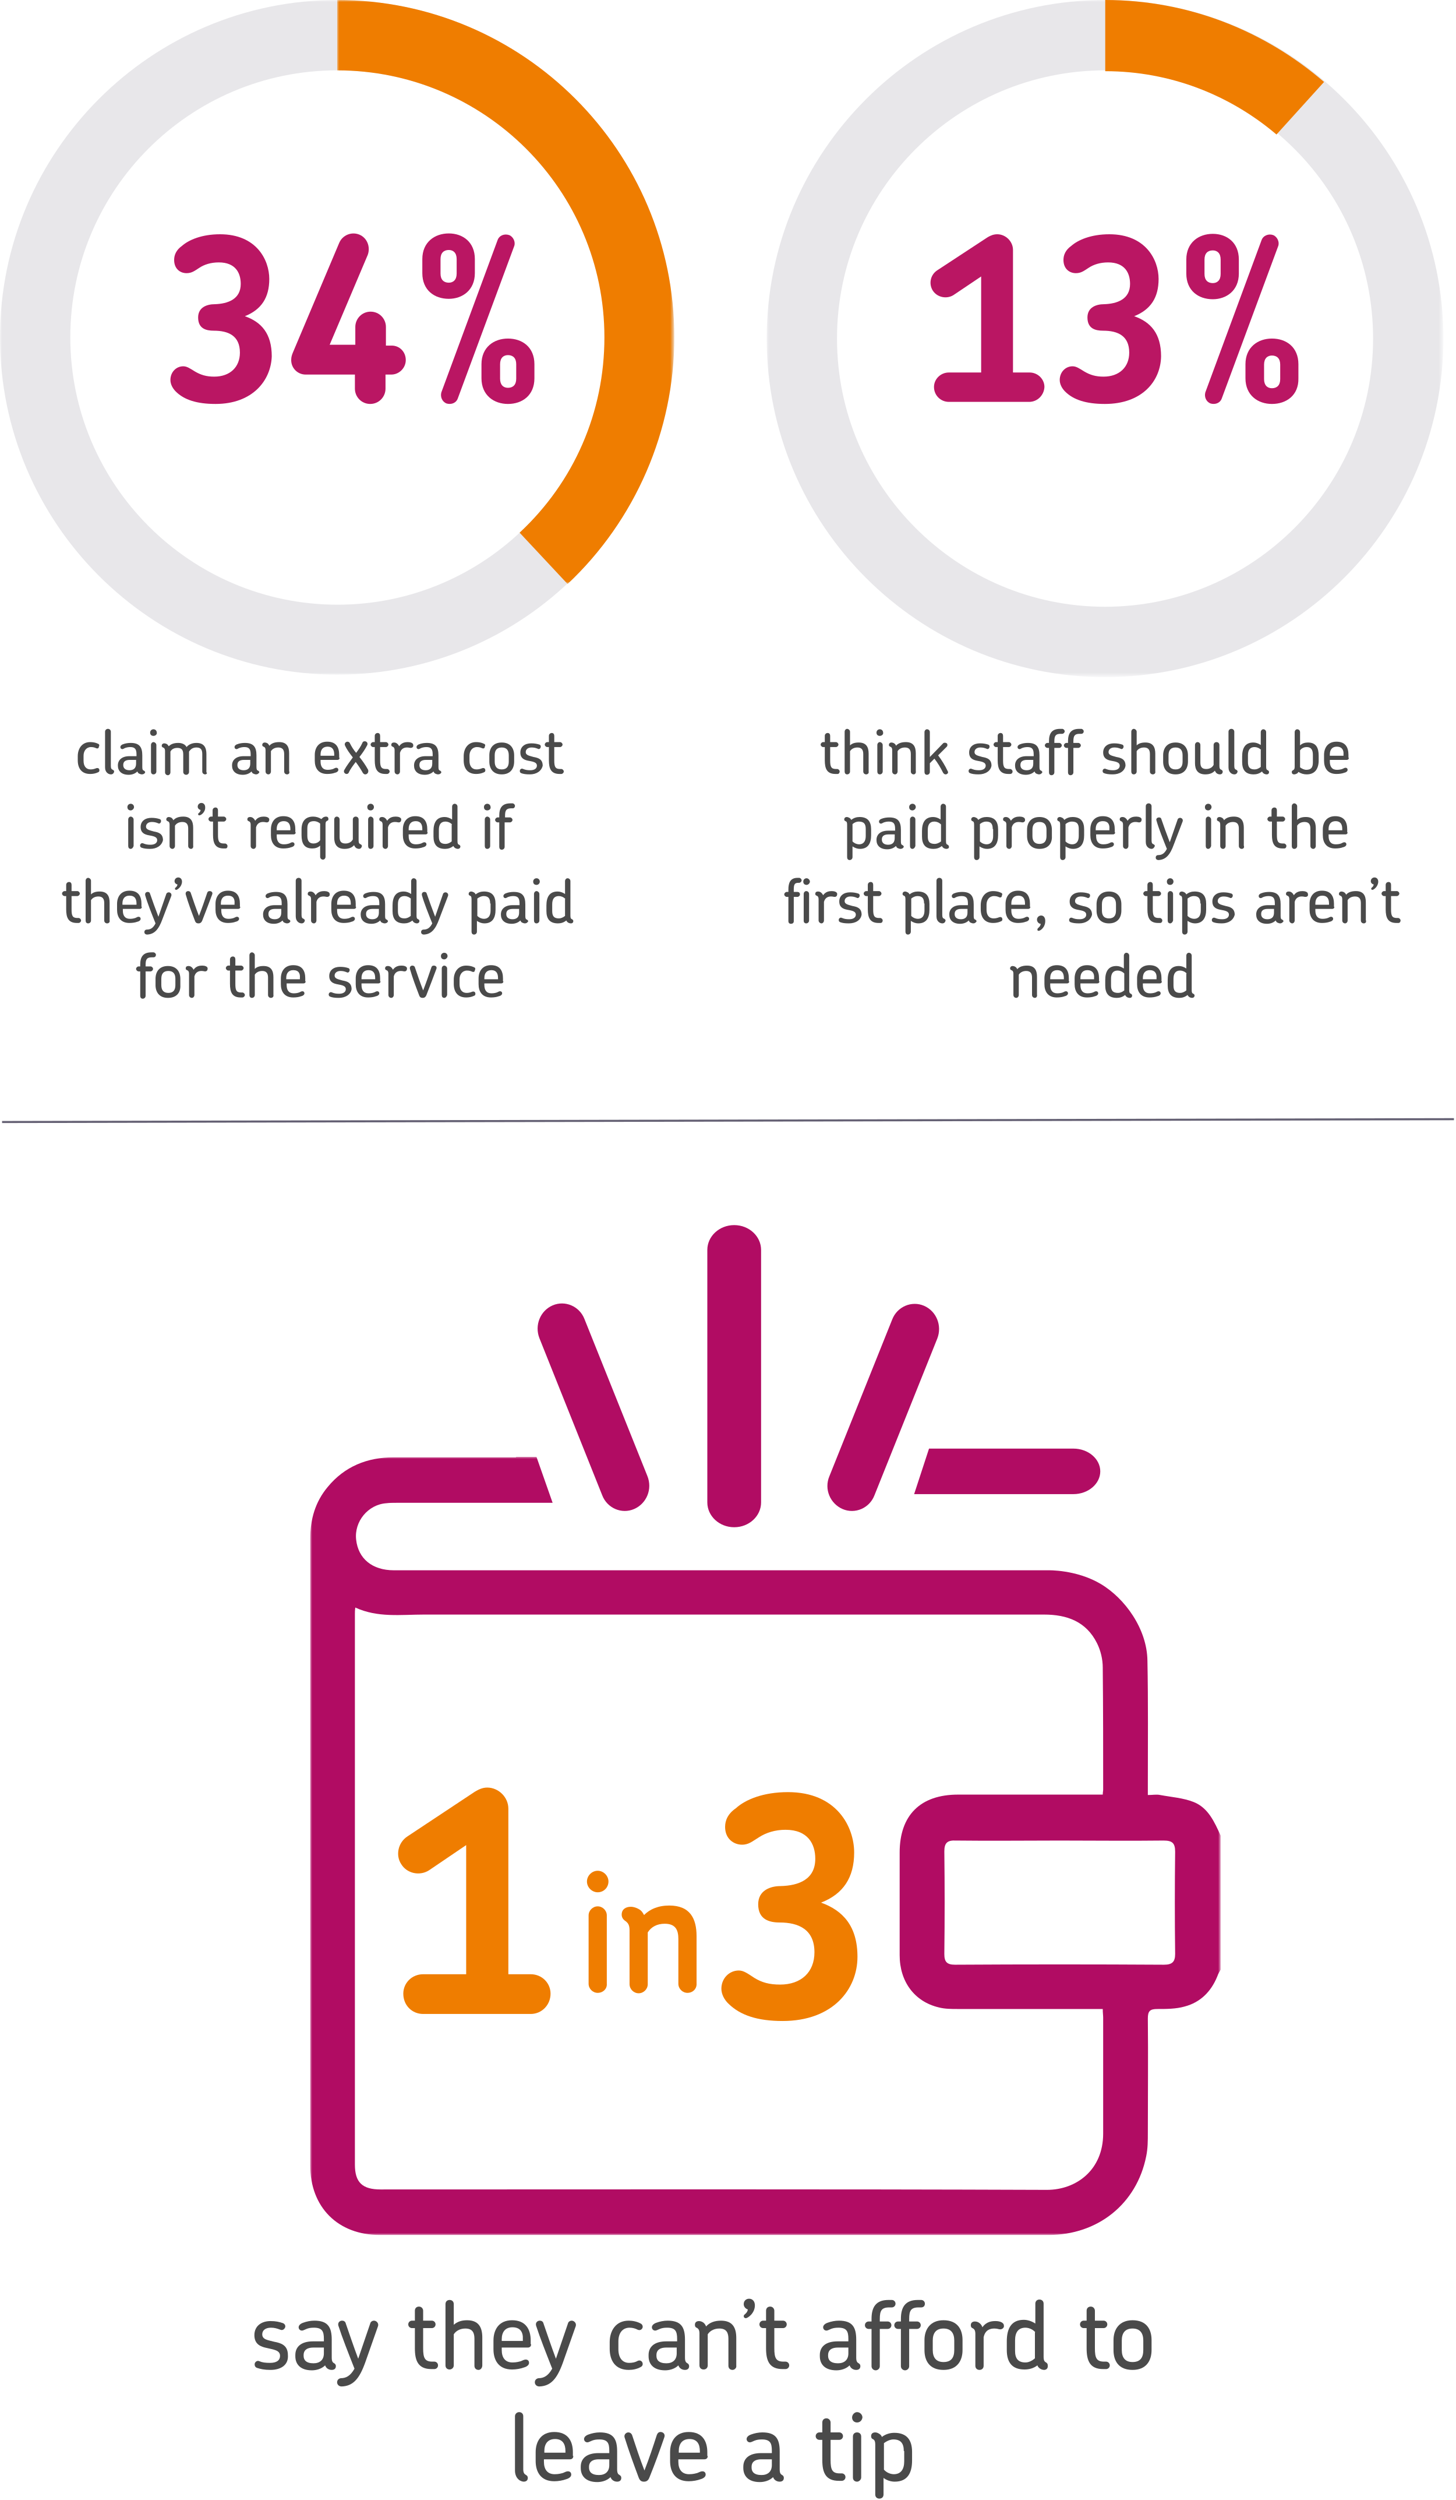 <?xml version="1.0" encoding="utf-8"?>
<!-- Generator: Adobe Illustrator 25.1.0, SVG Export Plug-In . SVG Version: 6.00 Build 0)  -->
<svg version="1.1" id="Layer_1" xmlns="http://www.w3.org/2000/svg" xmlns:xlink="http://www.w3.org/1999/xlink" x="0px" y="0px"
	 viewBox="0 0 352 604" style="enable-background:new 0 0 352 604;" xml:space="preserve">
<style type="text/css">
	.st0{fill:#656174;}
	.st1{opacity:0.15;}
	.st2{filter:url(#Adobe_OpacityMaskFilter);}
	.st3{fill-rule:evenodd;clip-rule:evenodd;fill:#FFFFFF;}
	.st4{mask:url(#mask-2_2_);}
	.st5{fill-rule:evenodd;clip-rule:evenodd;fill:#656174;}
	.st6{filter:url(#Adobe_OpacityMaskFilter_1_);}
	.st7{mask:url(#mask-4_2_);}
	.st8{fill-rule:evenodd;clip-rule:evenodd;fill:#EF7D00;}
	.st9{enable-background:new    ;}
	.st10{fill:#BA1663;}
	.st11{filter:url(#Adobe_OpacityMaskFilter_2_);}
	.st12{mask:url(#mask-6_2_);}
	.st13{fill:#4A4A4A;}
	.st14{filter:url(#Adobe_OpacityMaskFilter_3_);}
	.st15{mask:url(#mask-8_2_);}
	.st16{fill-rule:evenodd;clip-rule:evenodd;fill:#B10C63;}
	.st17{fill:#EF7D00;}
</style>
<g id="Desktop">
	<g id="Tipping_Index_webpage_mobile_2" transform="translate(-20, -1803)">
		<g id="Group-13" transform="translate(20, 1803)">
			<g id="Path-2-Copy-2">
				
					<rect x="0.5" y="270.5" transform="matrix(1 -1.953121e-03 1.953121e-03 1 -0.528 0.344)" class="st0" width="351" height="0.5"/>
			</g>
			<g id="Group-11" transform="translate(0, 0)">
				<g id="Group-32" transform="translate(-0, 0)" class="st1">
					<g id="Clip-31">
					</g>
					<defs>
						<filter id="Adobe_OpacityMaskFilter" filterUnits="userSpaceOnUse" x="0" y="0" width="163" height="163">
							<feColorMatrix  type="matrix" values="1 0 0 0 0  0 1 0 0 0  0 0 1 0 0  0 0 0 1 0"/>
						</filter>
					</defs>
					<mask maskUnits="userSpaceOnUse" x="0" y="0" width="163" height="163" id="mask-2_2_">
						<g class="st2">
							<polygon id="path-1_2_" class="st3" points="0,0 163,0 163,163 0,163 							"/>
						</g>
					</mask>
					<g id="Fill-30" class="st4">
						<path class="st5" d="M81.5,17C45.9,17,17,45.9,17,81.5c0,35.6,29,64.6,64.6,64.6c35.6,0,64.6-29,64.6-64.6
							C146.1,45.9,117.1,17,81.5,17 M81.5,163C36.6,163,0,126.5,0,81.5C0,36.6,36.6,0,81.5,0S163,36.6,163,81.5
							C163,126.5,126.5,163,81.5,163"/>
					</g>
				</g>
				<g id="Group-61" transform="translate(81.521, 0)">
					<g id="Clip-60">
					</g>
					<defs>
						<filter id="Adobe_OpacityMaskFilter_1_" filterUnits="userSpaceOnUse" x="0" y="0" width="81.5" height="141.1">
							<feColorMatrix  type="matrix" values="1 0 0 0 0  0 1 0 0 0  0 0 1 0 0  0 0 0 1 0"/>
						</filter>
					</defs>
					<mask maskUnits="userSpaceOnUse" x="0" y="0" width="81.5" height="141.1" id="mask-4_2_">
						<g class="st6">
							<polygon id="path-3_2_" class="st3" points="0,0 81.5,0 81.5,141.1 0,141.1 							"/>
						</g>
					</mask>
					<g id="Fill-59" class="st7">
						<path class="st8" d="M55.7,141.1l-11.6-12.4c13.2-12.3,20.5-29.1,20.5-47.2C64.6,45.9,35.6,17,0,17V0
							c45,0,81.5,36.6,81.5,81.5C81.5,104,72.1,125.7,55.7,141.1"/>
					</g>
				</g>
				<g class="st9">
					<path class="st10" d="M52.1,97.6c-4.5,0-7.6-1-9.6-3c-0.8-0.8-1.3-1.8-1.3-2.8c0-1.9,1.4-3.3,3.1-3.3c0.9,0,1.6,0.5,2.9,1.3
						c1.4,0.8,2.7,1.2,4.6,1.2c3.8,0,6.2-2.3,6.2-5.8c0-4.1-2.8-5.3-6.3-5.3c-1.9,0-3.8-0.5-3.8-3.2c0-2.5,2.2-3.2,4-3.2
						c3.2-0.1,6.3-1.2,6.3-4.9c0-2.7-1.3-5.2-5.3-5.2c-1.9,0-3.5,0.5-4.7,1.3c-1.1,0.7-1.8,1.3-3.1,1.3c-1.5,0-3-1-3-3.2
						c0-1.2,0.5-2.4,1.9-3.4c1.6-1.4,4.7-2.8,9.2-2.8c8.8,0,11.9,6.2,11.9,10.8c0,4.5-1.9,7.4-5.9,9c4,1.4,6.5,4.2,6.5,9.7
						C65.5,91.9,61.1,97.6,52.1,97.6z"/>
					<path class="st10" d="M94.6,90.5h-1.4v3.4c0,2-1.6,3.7-3.7,3.7s-3.7-1.7-3.7-3.7v-3.4H73.9c-1.9,0-3.5-1.5-3.5-3.5
						c0-0.8,0.2-1.3,0.4-1.8l11.2-26.5c0.8-1.9,3-2.8,4.9-2c1.9,0.8,2.7,3,2,4.9l-9.2,21.7h6.2V79c0-2,1.6-3.7,3.7-3.7
						s3.7,1.7,3.7,3.7v4.5h1.4c1.9,0,3.4,1.5,3.4,3.5C98.1,88.9,96.5,90.5,94.6,90.5z"/>
					<path class="st10" d="M108.5,72.2c-3.5,0-6.4-2.1-6.4-6.2v-3.4c0-4.1,3-6.2,6.4-6.2c3.4,0,6.3,2.1,6.3,6.2V66
						C114.8,70.1,111.8,72.2,108.5,72.2z M110.4,62.6c0-1.5-0.8-2.2-1.9-2.2c-1.2,0-2,0.7-2,2.2v3.5c0,1.5,0.8,2.2,2,2.2
						c1.1,0,1.9-0.7,1.9-2.2V62.6z M110.7,96.2c-0.4,1.2-1.6,1.6-2.7,1.3c-1.1-0.4-1.6-1.6-1.3-2.7l13.6-36.8
						c0.4-1.1,1.6-1.6,2.8-1.2c1,0.4,1.6,1.7,1.2,2.7L110.7,96.2z M122.8,97.6c-3.4,0-6.4-2.1-6.4-6.2V88c0-4.1,3-6.2,6.4-6.2
						c3.5,0,6.4,2.1,6.4,6.2v3.4C129.2,95.5,126.3,97.6,122.8,97.6z M124.8,88c0-1.5-0.8-2.2-2-2.2c-1.1,0-1.9,0.7-1.9,2.2v3.5
						c0,1.5,0.8,2.2,1.9,2.2c1.2,0,2-0.7,2-2.2V88z"/>
				</g>
				<g id="Group-3" transform="translate(185.354, 0)" class="st1">
					<g id="Clip-2">
					</g>
					<defs>
						<filter id="Adobe_OpacityMaskFilter_2_" filterUnits="userSpaceOnUse" x="0" y="0" width="163.6" height="163.6">
							<feColorMatrix  type="matrix" values="1 0 0 0 0  0 1 0 0 0  0 0 1 0 0  0 0 0 1 0"/>
						</filter>
					</defs>
					<mask maskUnits="userSpaceOnUse" x="0" y="0" width="163.6" height="163.6" id="mask-6_2_">
						<g class="st11">
							<polygon id="path-5_2_" class="st3" points="0,0 163.6,0 163.6,163.6 0,163.6 							"/>
						</g>
					</mask>
					<g id="Fill-1" class="st12">
						<path class="st5" d="M81.8,17C46.1,17,17,46.1,17,81.8c0,35.7,29.1,64.8,64.8,64.8s64.8-29.1,64.8-64.8
							C146.6,46.1,117.6,17,81.8,17 M81.8,163.6C36.7,163.6,0,126.9,0,81.8C0,36.7,36.7,0,81.8,0s81.8,36.7,81.8,81.8
							C163.6,126.9,126.9,163.6,81.8,163.6"/>
					</g>
				</g>
				<g class="st9">
					<path class="st10" d="M248.8,97.1h-19.4c-2,0-3.6-1.6-3.6-3.6c0-1.9,1.6-3.5,3.6-3.5h7.8V66.8l-6.7,4.5c-1.6,1-3.9,0.6-5-1.1
						c-1-1.6-0.6-3.8,1.1-4.9l12.2-8c0.7-0.4,1.4-0.7,2.3-0.7c2,0,3.8,1.7,3.8,3.8V90h4c2,0,3.6,1.6,3.6,3.5
						C252.4,95.5,250.8,97.1,248.8,97.1z"/>
					<path class="st10" d="M267.1,97.6c-4.5,0-7.6-1-9.6-3c-0.8-0.8-1.3-1.8-1.3-2.8c0-1.9,1.4-3.3,3.1-3.3c0.9,0,1.6,0.5,2.9,1.3
						c1.4,0.8,2.7,1.2,4.6,1.2c3.8,0,6.2-2.3,6.2-5.8c0-4.1-2.8-5.3-6.3-5.3c-1.9,0-3.8-0.5-3.8-3.2c0-2.5,2.2-3.2,4-3.2
						c3.2-0.1,6.3-1.2,6.3-4.9c0-2.7-1.3-5.2-5.3-5.2c-1.9,0-3.5,0.5-4.7,1.3c-1.1,0.7-1.8,1.3-3.1,1.3c-1.5,0-3-1-3-3.2
						c0-1.2,0.5-2.4,1.9-3.4c1.6-1.4,4.7-2.8,9.2-2.8c8.8,0,11.9,6.2,11.9,10.8c0,4.5-1.9,7.4-5.9,9c4,1.4,6.5,4.2,6.5,9.7
						C280.6,92,276.2,97.6,267.1,97.6z"/>
					<path class="st10" d="M293.2,72.3c-3.5,0-6.4-2.1-6.4-6.2v-3.4c0-4.1,3-6.2,6.4-6.2c3.4,0,6.3,2.1,6.3,6.2v3.4
						C299.5,70.2,296.5,72.3,293.2,72.3z M295.1,62.7c0-1.5-0.8-2.2-1.9-2.2c-1.2,0-2,0.7-2,2.2v3.5c0,1.5,0.8,2.2,2,2.2
						c1.1,0,1.9-0.7,1.9-2.2V62.7z M295.4,96.2c-0.4,1.2-1.6,1.6-2.7,1.3c-1.1-0.4-1.6-1.6-1.3-2.7l13.6-36.8
						c0.4-1.1,1.7-1.6,2.8-1.2c1,0.4,1.6,1.7,1.2,2.7L295.4,96.2z M307.5,97.6c-3.4,0-6.4-2.1-6.4-6.2v-3.4c0-4.1,3-6.2,6.4-6.2
						c3.5,0,6.4,2.1,6.4,6.2v3.4C314,95.5,311,97.6,307.5,97.6z M309.5,88.1c0-1.5-0.8-2.2-2-2.2c-1.1,0-1.9,0.7-1.9,2.2v3.5
						c0,1.5,0.8,2.2,1.9,2.2c1.2,0,2-0.7,2-2.2V88.1z"/>
				</g>
				<g class="st9">
					<path class="st13" d="M23.3,180.8c-0.4-0.2-0.8-0.3-1.3-0.3c-1.1,0-1.8,0.9-1.8,2.1v1.2c0,1.3,0.6,2.1,1.7,2.1
						c0.5,0,0.9-0.1,1.4-0.3c0.3-0.1,0.6,0,0.7,0.3c0.1,0.3,0,0.6-0.3,0.7c-0.6,0.3-1.3,0.4-1.9,0.4c-2.1,0-3-1.4-3-3.3v-1
						c0-1.8,1-3.4,3-3.4c0.6,0,1.3,0.1,1.9,0.4c0.3,0.1,0.4,0.4,0.2,0.7C23.9,180.8,23.6,180.9,23.3,180.8z"/>
					<path class="st13" d="M26.8,187.1c-0.2,0-0.6-0.1-0.8-0.3c-0.4-0.3-0.6-0.8-0.6-1.4v-8.6c0-0.4,0.3-0.7,0.7-0.7
						s0.7,0.3,0.7,0.7v8.3c0,0.6,0.2,0.8,0.5,0.9c0.2,0.1,0.3,0.3,0.3,0.4C27.5,186.9,27.2,187.1,26.8,187.1z"/>
					<path class="st13" d="M34.3,187.1c-0.2,0-0.5-0.1-0.7-0.2c-0.2-0.1-0.3-0.3-0.4-0.5c-0.6,0.6-1.4,0.8-2.1,0.8
						c-1.8,0-2.6-1-2.6-2.2v-0.1c0-1.2,0.9-2.2,2.8-2.2H33v-0.4c0-1.2-0.3-1.8-1.5-1.8c-0.5,0-0.9,0.1-1.2,0.2
						c-0.3,0.1-0.5,0.3-0.7,0.3c-0.3,0-0.5-0.2-0.5-0.5c0-0.3,0.3-0.6,0.7-0.7c0.5-0.2,1.2-0.3,1.8-0.3c2.1,0,2.8,1,2.8,3v2.8
						c0,0.6,0.1,0.8,0.4,0.9c0.2,0.1,0.3,0.3,0.3,0.4C35,186.9,34.7,187.1,34.3,187.1z M33,183.6h-1.6c-1.3,0-1.6,0.6-1.6,1.2v0.1
						c0,0.6,0.4,1.2,1.5,1.2c1,0,1.6-0.5,1.6-1.6V183.6z"/>
					<path class="st13" d="M37.1,177.8c-0.5,0-0.8-0.3-0.8-0.8c0-0.5,0.4-0.8,0.8-0.8c0.5,0,0.8,0.4,0.8,0.8
						C38,177.4,37.6,177.8,37.1,177.8z M37.1,187.1c-0.4,0-0.6-0.3-0.6-0.7V180c0-0.4,0.3-0.7,0.6-0.7s0.7,0.3,0.7,0.7v6.4
						C37.8,186.8,37.5,187.1,37.1,187.1z"/>
					<path class="st13" d="M49.6,187.1c-0.4,0-0.7-0.3-0.7-0.7v-4.2c0-1-0.3-1.6-1.4-1.6c-0.9,0-1.4,0.4-1.8,1c0,0.2,0,0.3,0,0.5
						v4.4c0,0.4-0.3,0.7-0.7,0.7s-0.7-0.3-0.7-0.7v-4.2c0-1-0.3-1.6-1.4-1.6c-0.8,0-1.4,0.3-1.7,0.9v5c0,0.4-0.3,0.7-0.6,0.7
						c-0.4,0-0.7-0.3-0.7-0.7v-5.1c0-0.6-0.2-0.8-0.5-0.9c-0.2-0.1-0.3-0.2-0.3-0.4c0-0.4,0.3-0.6,0.6-0.6c0.2,0,0.6,0.1,0.8,0.3
						c0.1,0.1,0.2,0.3,0.3,0.4c0.5-0.5,1.2-0.8,2.3-0.8c1,0,1.7,0.4,2,1c0.5-0.6,1.3-1,2.4-1c1.9,0,2.4,1.2,2.4,2.7v4.4
						C50.2,186.8,49.9,187.1,49.6,187.1z"/>
					<path class="st13" d="M61.9,187.1c-0.2,0-0.5-0.1-0.7-0.2c-0.2-0.1-0.3-0.3-0.4-0.5c-0.6,0.6-1.4,0.8-2.1,0.8
						c-1.8,0-2.6-1-2.6-2.2v-0.1c0-1.2,0.9-2.2,2.8-2.2h1.7v-0.4c0-1.2-0.3-1.8-1.5-1.8c-0.5,0-0.9,0.1-1.2,0.2
						c-0.3,0.1-0.5,0.3-0.7,0.3c-0.3,0-0.5-0.2-0.5-0.5c0-0.3,0.3-0.6,0.7-0.7c0.5-0.2,1.2-0.3,1.8-0.3c2.1,0,2.8,1,2.8,3v2.8
						c0,0.6,0.1,0.8,0.4,0.9c0.2,0.1,0.3,0.3,0.3,0.4C62.5,186.9,62.3,187.1,61.9,187.1z M60.6,183.6H59c-1.3,0-1.6,0.6-1.6,1.2v0.1
						c0,0.6,0.4,1.2,1.5,1.2c1,0,1.6-0.5,1.6-1.6V183.6z"/>
					<path class="st13" d="M69.4,187.1c-0.4,0-0.7-0.3-0.7-0.7v-4.2c0-0.9-0.3-1.6-1.4-1.6c-0.9,0-1.5,0.4-1.8,0.9v4.9
						c0,0.4-0.3,0.7-0.6,0.7c-0.4,0-0.7-0.3-0.7-0.7v-5.1c0-0.6-0.2-0.8-0.5-0.9c-0.2-0.1-0.3-0.2-0.3-0.4c0-0.4,0.3-0.6,0.6-0.6
						c0.2,0,0.6,0.1,0.8,0.3c0.1,0.2,0.3,0.3,0.3,0.5c0.5-0.6,1.3-0.9,2.4-0.9c1.9,0,2.4,1.2,2.4,2.7l0,4.3
						C70.1,186.8,69.8,187.1,69.4,187.1z"/>
					<path class="st13" d="M82.1,183.1c0,0.3-0.2,0.5-0.5,0.5h-4.1v0.4c0,1.2,0.5,2,1.7,2c0.6,0,1-0.1,1.3-0.2
						c0.3-0.1,0.5-0.3,0.8-0.3c0.3,0,0.5,0.2,0.5,0.5c0,0.3-0.3,0.6-0.8,0.7c-0.5,0.2-1.2,0.3-1.9,0.3c-2.2,0-3-1.5-3-3.2v-1.4
						c0-1.7,0.9-3.2,3-3.2c2.2,0,2.9,1.4,2.9,3.2V183.1z M79.2,180.4c-1.2,0-1.7,0.8-1.7,1.9v0.3h3.3v-0.3
						C80.8,181.2,80.4,180.4,79.2,180.4z"/>
					<path class="st13" d="M88.3,187.1c-0.2,0-0.4-0.1-0.6-0.4c-0.5-0.9-1.1-1.8-1.7-2.6c-0.6,0.8-1.3,1.7-1.7,2.6
						c-0.1,0.2-0.3,0.3-0.5,0.3c-0.4,0-0.8-0.4-0.6-0.9c0.6-1.1,1.4-2.1,2.1-3.1c-0.7-0.9-1.4-1.8-1.9-2.9c-0.2-0.5,0.2-0.9,0.6-0.9
						c0.2,0,0.5,0.1,0.6,0.4c0.4,0.8,0.9,1.6,1.5,2.3c0.6-0.8,1.1-1.5,1.5-2.4c0.1-0.3,0.3-0.4,0.6-0.4c0.4,0,0.8,0.4,0.6,0.9
						c-0.5,1-1.2,2-1.9,2.9c0.8,1,1.5,2,2.1,3.1C89.2,186.7,88.7,187.1,88.3,187.1z"/>
					<path class="st13" d="M93.6,187h-0.4c-2.1,0-2.6-1.3-2.6-3.3v-3.2h-0.4c-0.3,0-0.6-0.3-0.6-0.6c0-0.3,0.3-0.6,0.6-0.6h0.4v-1.5
						c0-0.4,0.3-0.7,0.7-0.7c0.4,0,0.6,0.3,0.6,0.7v1.5h1.4c0.3,0,0.6,0.3,0.6,0.6c0,0.3-0.3,0.6-0.6,0.6h-1.4l0,3.2
						c0,1.5,0.2,2.1,1.4,2.1h0.3c0.3,0,0.6,0.3,0.6,0.6S93.9,187,93.6,187z"/>
					<path class="st13" d="M99.3,180.7c-0.3,0-0.4-0.1-0.9-0.1c-0.6,0-1.4,0.2-1.7,1.3v4.5c0,0.4-0.3,0.7-0.6,0.7
						c-0.4,0-0.7-0.3-0.7-0.7v-5.1c0-0.6-0.2-0.8-0.5-0.9c-0.2-0.1-0.3-0.2-0.3-0.4c0-0.4,0.2-0.6,0.7-0.6c0.6,0,1,0.5,1.2,0.9
						c0.6-0.9,1.5-1,2.1-1c0.6,0,1.3,0.2,1.3,0.7C100,180.4,99.7,180.7,99.3,180.7z"/>
					<path class="st13" d="M105.9,187.1c-0.2,0-0.5-0.1-0.7-0.2c-0.2-0.1-0.3-0.3-0.4-0.5c-0.6,0.6-1.4,0.8-2.1,0.8
						c-1.8,0-2.6-1-2.6-2.2v-0.1c0-1.2,0.9-2.2,2.8-2.2h1.7v-0.4c0-1.2-0.3-1.8-1.5-1.8c-0.5,0-0.9,0.1-1.2,0.2
						c-0.3,0.1-0.5,0.3-0.7,0.3c-0.3,0-0.5-0.2-0.5-0.5c0-0.3,0.3-0.6,0.7-0.7c0.5-0.2,1.2-0.3,1.8-0.3c2.1,0,2.8,1,2.8,3v2.8
						c0,0.6,0.1,0.8,0.4,0.9c0.2,0.1,0.3,0.3,0.3,0.4C106.6,186.9,106.3,187.1,105.9,187.1z M104.6,183.6H103
						c-1.3,0-1.6,0.6-1.6,1.2v0.1c0,0.6,0.4,1.2,1.5,1.2c1,0,1.6-0.5,1.6-1.6V183.6z"/>
					<path class="st13" d="M116.6,180.8c-0.4-0.2-0.8-0.3-1.3-0.3c-1.1,0-1.8,0.9-1.8,2.1v1.2c0,1.3,0.6,2.1,1.7,2.1
						c0.5,0,0.9-0.1,1.4-0.3c0.3-0.1,0.6,0,0.7,0.3c0.1,0.3,0,0.6-0.3,0.7c-0.6,0.3-1.3,0.4-1.9,0.4c-2.1,0-3-1.4-3-3.3v-1
						c0-1.8,1-3.4,3-3.4c0.6,0,1.3,0.1,1.9,0.4c0.3,0.1,0.4,0.4,0.2,0.7C117.2,180.8,116.9,180.9,116.6,180.8z"/>
					<path class="st13" d="M121.3,187.1c-2.1,0-3-1.4-3-3.1v-1.5c0-1.7,0.9-3.1,3-3.1c2.1,0,3,1.4,3,3.1v1.5
						C124.3,185.7,123.4,187.1,121.3,187.1z M123,182.5c0-1.2-0.5-1.9-1.7-1.9c-1.2,0-1.7,0.7-1.7,1.9v1.5c0,1.2,0.5,1.9,1.7,1.9
						c1.2,0,1.7-0.7,1.7-1.9V182.5z"/>
					<path class="st13" d="M128.1,187.1c-1,0-1.6-0.1-2.1-0.3c-0.3-0.1-0.4-0.5-0.3-0.7c0.1-0.3,0.4-0.5,0.8-0.3
						c0.5,0.2,0.9,0.3,1.7,0.3c1.1,0,1.6-0.5,1.6-1.1c0-0.9-1.1-1-2.1-1.2c-1-0.2-1.9-0.6-1.9-2c0-1.4,1.1-2.2,2.6-2.2
						c0.8,0,1.4,0.1,2,0.3c0.3,0.1,0.4,0.4,0.3,0.7c-0.1,0.3-0.4,0.5-0.7,0.3c-0.5-0.2-0.9-0.3-1.5-0.3c-0.9,0-1.4,0.5-1.4,1.1
						c0,0.8,0.9,0.9,1.9,1.2c1.1,0.2,2.2,0.5,2.2,2.1C130.9,186.3,129.7,187.1,128.1,187.1z"/>
					<path class="st13" d="M135.7,187h-0.4c-2.1,0-2.6-1.3-2.6-3.3v-3.2h-0.4c-0.3,0-0.6-0.3-0.6-0.6c0-0.3,0.3-0.6,0.6-0.6h0.4
						v-1.5c0-0.4,0.3-0.7,0.7-0.7c0.4,0,0.6,0.3,0.6,0.7v1.5h1.4c0.3,0,0.6,0.3,0.6,0.6c0,0.3-0.3,0.6-0.6,0.6H134l0,3.2
						c0,1.5,0.2,2.1,1.4,2.1h0.3c0.3,0,0.6,0.3,0.6,0.6S136,187,135.7,187z"/>
				</g>
				<g class="st9">
					<path class="st13" d="M31.6,195.8c-0.5,0-0.8-0.3-0.8-0.8c0-0.5,0.4-0.8,0.8-0.8c0.5,0,0.8,0.4,0.8,0.8
						C32.4,195.4,32,195.8,31.6,195.8z M31.6,205.1c-0.4,0-0.6-0.3-0.6-0.7V198c0-0.4,0.3-0.7,0.6-0.7s0.7,0.3,0.7,0.7v6.4
						C32.2,204.8,31.9,205.1,31.6,205.1z"/>
					<path class="st13" d="M36.3,205.1c-1,0-1.6-0.1-2.1-0.3c-0.3-0.1-0.4-0.5-0.3-0.7c0.1-0.3,0.4-0.5,0.8-0.3
						c0.5,0.2,0.9,0.3,1.7,0.3c1.1,0,1.6-0.5,1.6-1.1c0-0.9-1.1-1-2.1-1.2c-1-0.2-1.9-0.6-1.9-2c0-1.4,1.1-2.2,2.6-2.2
						c0.8,0,1.4,0.1,2,0.3c0.3,0.1,0.4,0.4,0.3,0.7c-0.1,0.3-0.4,0.5-0.7,0.3c-0.5-0.2-0.9-0.3-1.5-0.3c-0.9,0-1.4,0.5-1.4,1.1
						c0,0.8,0.9,0.9,1.9,1.2c1.1,0.2,2.2,0.5,2.2,2.1C39.1,204.3,37.9,205.1,36.3,205.1z"/>
					<path class="st13" d="M46.2,205.1c-0.4,0-0.7-0.3-0.7-0.7v-4.2c0-0.9-0.3-1.6-1.4-1.6c-0.9,0-1.5,0.4-1.8,0.9v4.9
						c0,0.4-0.3,0.7-0.6,0.7c-0.4,0-0.7-0.3-0.7-0.7v-5.1c0-0.6-0.2-0.8-0.5-0.9c-0.2-0.1-0.3-0.2-0.3-0.4c0-0.4,0.3-0.6,0.6-0.6
						c0.2,0,0.6,0.1,0.8,0.3c0.1,0.2,0.3,0.3,0.3,0.5c0.5-0.6,1.3-0.9,2.4-0.9c1.9,0,2.4,1.2,2.4,2.7l0,4.3
						C46.8,204.8,46.5,205.1,46.2,205.1z"/>
					<path class="st13" d="M48.2,197c-0.2,0-0.3-0.1-0.3-0.3c0-0.3,0.5-0.3,0.6-1c-0.4-0.1-0.7-0.4-0.7-0.8c0-0.5,0.4-0.9,0.9-0.9
						c0.5,0,0.9,0.4,0.9,1C49.7,196.2,48.6,197,48.2,197z"/>
					<path class="st13" d="M54.5,205h-0.4c-2.1,0-2.6-1.3-2.6-3.3v-3.2H51c-0.3,0-0.6-0.3-0.6-0.6c0-0.3,0.3-0.6,0.6-0.6h0.4v-1.5
						c0-0.4,0.3-0.7,0.7-0.7c0.4,0,0.6,0.3,0.6,0.7v1.5h1.4c0.3,0,0.6,0.3,0.6,0.6c0,0.3-0.3,0.6-0.6,0.6h-1.4l0,3.2
						c0,1.5,0.2,2.1,1.4,2.1h0.3c0.3,0,0.6,0.3,0.6,0.6S54.9,205,54.5,205z"/>
					<path class="st13" d="M64.5,198.7c-0.3,0-0.4-0.1-0.9-0.1c-0.6,0-1.4,0.2-1.7,1.3v4.5c0,0.4-0.3,0.7-0.6,0.7
						c-0.4,0-0.7-0.3-0.7-0.7v-5.1c0-0.6-0.2-0.8-0.5-0.9c-0.2-0.1-0.3-0.2-0.3-0.4c0-0.4,0.2-0.6,0.7-0.6c0.6,0,1,0.5,1.2,0.9
						c0.6-0.9,1.5-1,2.1-1c0.6,0,1.3,0.2,1.3,0.7C65.1,198.4,64.9,198.7,64.5,198.7z"/>
					<path class="st13" d="M71.5,201.1c0,0.3-0.2,0.5-0.5,0.5h-4.1v0.4c0,1.2,0.5,2,1.7,2c0.6,0,1-0.1,1.3-0.2
						c0.3-0.1,0.5-0.3,0.8-0.3c0.3,0,0.5,0.2,0.5,0.5c0,0.3-0.3,0.6-0.8,0.7c-0.5,0.2-1.2,0.3-1.9,0.3c-2.2,0-3-1.5-3-3.2v-1.4
						c0-1.7,0.9-3.2,3-3.2c2.2,0,2.9,1.4,2.9,3.2V201.1z M68.6,198.4c-1.2,0-1.7,0.8-1.7,1.9v0.3h3.3v-0.3
						C70.2,199.2,69.8,198.4,68.6,198.4z"/>
					<path class="st13" d="M79.1,198.3c-0.3,0.2-0.4,0.3-0.4,0.9v7.8c0,0.4-0.3,0.7-0.6,0.7c-0.4,0-0.7-0.3-0.7-0.7v-2.7
						c-0.5,0.5-1.2,0.7-1.9,0.7c-2,0-2.6-1.3-2.6-3.2v-1.4c0-1.9,0.9-3.1,2.8-3.1c0.7,0,1.4,0.2,2,0.6c0.1-0.1,0.2-0.2,0.3-0.3
						c0.2-0.2,0.6-0.3,0.8-0.3c0.4,0,0.6,0.2,0.6,0.6C79.4,198.1,79.3,198.3,79.1,198.3z M77.4,199c-0.4-0.4-1-0.6-1.5-0.6
						c-1.2,0-1.6,0.6-1.6,1.8v1.7c0,1.2,0.4,1.9,1.5,1.9c0.5,0,1.2-0.2,1.6-0.8V199z"/>
					<path class="st13" d="M86.8,205.1c-0.2,0-0.6-0.1-0.8-0.3c-0.2-0.2-0.3-0.4-0.4-0.6c-0.5,0.6-1.3,0.9-2.3,0.9
						c-1.9,0-2.5-1.2-2.5-2.7V198c0-0.4,0.3-0.7,0.6-0.7c0.4,0,0.7,0.3,0.7,0.7v4.2c0,1,0.3,1.6,1.4,1.6c0.9,0,1.5-0.4,1.8-1V198
						c0-0.4,0.3-0.7,0.7-0.7c0.4,0,0.7,0.3,0.7,0.7v5.1c0,0.6,0.2,0.8,0.5,0.9c0.2,0.1,0.3,0.3,0.3,0.4
						C87.4,204.9,87.1,205.1,86.8,205.1z"/>
					<path class="st13" d="M89.6,195.8c-0.5,0-0.8-0.3-0.8-0.8c0-0.5,0.4-0.8,0.8-0.8c0.5,0,0.8,0.4,0.8,0.8
						C90.4,195.4,90.1,195.8,89.6,195.8z M89.6,205.1c-0.4,0-0.6-0.3-0.6-0.7V198c0-0.4,0.3-0.7,0.6-0.7s0.7,0.3,0.7,0.7v6.4
						C90.3,204.8,90,205.1,89.6,205.1z"/>
					<path class="st13" d="M96.4,198.7c-0.3,0-0.4-0.1-0.9-0.1c-0.6,0-1.4,0.2-1.7,1.3v4.5c0,0.4-0.3,0.7-0.6,0.7
						c-0.4,0-0.7-0.3-0.7-0.7v-5.1c0-0.6-0.2-0.8-0.5-0.9c-0.2-0.1-0.3-0.2-0.3-0.4c0-0.4,0.2-0.6,0.7-0.6c0.6,0,1,0.5,1.2,0.9
						c0.6-0.9,1.5-1,2.1-1c0.6,0,1.3,0.2,1.3,0.7C97,198.4,96.8,198.7,96.4,198.7z"/>
					<path class="st13" d="M103.4,201.1c0,0.3-0.2,0.5-0.5,0.5h-4.1v0.4c0,1.2,0.5,2,1.7,2c0.6,0,1-0.1,1.3-0.2
						c0.3-0.1,0.5-0.3,0.8-0.3c0.3,0,0.5,0.2,0.5,0.5c0,0.3-0.3,0.6-0.8,0.7c-0.5,0.2-1.2,0.3-1.9,0.3c-2.2,0-3-1.5-3-3.2v-1.4
						c0-1.7,0.9-3.2,3-3.2c2.2,0,2.9,1.4,2.9,3.2V201.1z M100.5,198.4c-1.2,0-1.7,0.8-1.7,1.9v0.3h3.3v-0.3
						C102.1,199.2,101.7,198.4,100.5,198.4z"/>
					<path class="st13" d="M110.7,205.1c-0.2,0-0.6-0.1-0.8-0.3c-0.1-0.1-0.2-0.2-0.3-0.4c-0.6,0.5-1.3,0.7-2,0.7
						c-2,0-2.8-1.1-2.8-3v-1.3c0-2,0.7-3.4,2.7-3.4c0.6,0,1.2,0.2,1.8,0.6v-3.1c0-0.4,0.3-0.7,0.6-0.7c0.4,0,0.7,0.3,0.7,0.7v8.3
						c0,0.6,0.1,0.8,0.4,0.9c0.2,0.1,0.3,0.3,0.3,0.4C111.3,204.9,111,205.1,110.7,205.1z M109.3,199.2c-0.5-0.5-1.1-0.7-1.6-0.7
						c-1.1,0-1.6,0.7-1.6,2v1.6c0,1.2,0.4,1.8,1.6,1.8c0.5,0,1-0.2,1.5-0.6V199.2z"/>
					<path class="st13" d="M117.8,195.8c-0.5,0-0.8-0.3-0.8-0.8c0-0.5,0.4-0.8,0.8-0.8c0.5,0,0.8,0.4,0.8,0.8
						C118.7,195.4,118.3,195.8,117.8,195.8z M117.8,205.1c-0.4,0-0.6-0.3-0.6-0.7V198c0-0.4,0.3-0.7,0.6-0.7s0.7,0.3,0.7,0.7v6.4
						C118.5,204.8,118.2,205.1,117.8,205.1z"/>
					<path class="st13" d="M124,195.3h-0.4c-1.2,0-1.5,0.5-1.5,1.8v0.4h1.2c0.3,0,0.6,0.3,0.6,0.6c0,0.3-0.3,0.6-0.6,0.6H122v5.9
						c0,0.4-0.3,0.7-0.7,0.7s-0.6-0.3-0.6-0.7v-5.9h-0.4c-0.3,0-0.6-0.3-0.6-0.6c0-0.3,0.3-0.6,0.6-0.6h0.4v-0.4c0-1.8,0.6-3,2.7-3
						h0.5c0.3,0,0.6,0.3,0.6,0.6S124.3,195.3,124,195.3z"/>
				</g>
				<g class="st9">
					<path class="st13" d="M19,223h-0.4c-2.1,0-2.6-1.3-2.6-3.3v-3.2h-0.4c-0.3,0-0.6-0.3-0.6-0.6c0-0.3,0.3-0.6,0.6-0.6h0.4v-1.5
						c0-0.4,0.3-0.7,0.7-0.7c0.4,0,0.6,0.3,0.6,0.7v1.5h1.4c0.3,0,0.6,0.3,0.6,0.6c0,0.3-0.3,0.6-0.6,0.6h-1.4l0,3.2
						c0,1.5,0.2,2.1,1.4,2.1H19c0.3,0,0.6,0.3,0.6,0.6S19.3,223,19,223z"/>
					<path class="st13" d="M25.9,223.1c-0.4,0-0.7-0.3-0.7-0.7v-4.2c0-0.9-0.3-1.6-1.4-1.6c-0.9,0-1.5,0.4-1.8,0.9v4.9
						c0,0.4-0.3,0.7-0.7,0.7s-0.6-0.3-0.6-0.7v-9.6c0-0.4,0.3-0.7,0.6-0.7s0.7,0.3,0.7,0.7v3.3c0.5-0.5,1.2-0.7,2.1-0.7
						c1.9,0,2.4,1.2,2.4,2.7v4.3C26.6,222.8,26.3,223.1,25.9,223.1z"/>
					<path class="st13" d="M34.3,219.1c0,0.3-0.2,0.5-0.5,0.5h-4.1v0.4c0,1.2,0.5,2,1.7,2c0.6,0,1-0.1,1.3-0.2
						c0.3-0.1,0.5-0.3,0.8-0.3c0.3,0,0.5,0.2,0.5,0.5c0,0.3-0.3,0.6-0.8,0.7c-0.5,0.2-1.2,0.3-1.9,0.3c-2.2,0-3-1.5-3-3.2v-1.4
						c0-1.7,0.9-3.2,3-3.2c2.2,0,2.9,1.4,2.9,3.2V219.1z M31.3,216.4c-1.2,0-1.7,0.8-1.7,1.9v0.3H33v-0.3
						C33,217.2,32.6,216.4,31.3,216.4z"/>
					<path class="st13" d="M39.3,222c-0.9,2.5-1.9,3.7-3.7,3.8c-0.5,0-0.7-0.3-0.7-0.6c0-0.3,0.2-0.6,0.6-0.6c0.8,0,1.5-0.3,2.1-1.5
						c-1-2.5-2-5-2.5-6.8c-0.1-0.5,0.2-0.8,0.6-0.8c0.3,0,0.5,0.1,0.6,0.5c0.5,1.5,1.2,3.4,2,5.5l1.9-5.5c0.1-0.3,0.4-0.4,0.6-0.4
						c0.4,0,0.8,0.4,0.6,0.9L39.3,222z"/>
					<path class="st13" d="M42.6,215c-0.2,0-0.3-0.1-0.3-0.3c0-0.3,0.5-0.3,0.6-1c-0.4-0.1-0.7-0.4-0.7-0.8c0-0.5,0.4-0.9,0.9-0.9
						c0.5,0,0.9,0.4,0.9,1C44,214.2,42.9,215,42.6,215z"/>
					<path class="st13" d="M48.9,222.4c-0.2,0.5-0.5,0.7-0.9,0.7c-0.4,0-0.7-0.1-0.9-0.7c-0.8-2.1-1.6-4.2-2.2-6.3
						c-0.1-0.5,0.2-0.8,0.6-0.8c0.2,0,0.5,0.1,0.6,0.4c0.6,1.8,1.3,3.8,2,5.6c0.7-1.8,1.4-3.8,2-5.6c0.1-0.3,0.3-0.4,0.6-0.4
						c0.4,0,0.8,0.3,0.6,0.8C50.5,218.2,49.7,220.4,48.9,222.4z"/>
					<path class="st13" d="M58.1,219.1c0,0.3-0.2,0.5-0.5,0.5h-4.1v0.4c0,1.2,0.5,2,1.7,2c0.6,0,1-0.1,1.3-0.2
						c0.3-0.1,0.5-0.3,0.8-0.3c0.3,0,0.5,0.2,0.5,0.5c0,0.3-0.3,0.6-0.8,0.7c-0.5,0.2-1.2,0.3-1.9,0.3c-2.2,0-3-1.5-3-3.2v-1.4
						c0-1.7,0.9-3.2,3-3.2c2.2,0,2.9,1.4,2.9,3.2V219.1z M55.1,216.4c-1.2,0-1.7,0.8-1.7,1.9v0.3h3.3v-0.3
						C56.8,217.2,56.4,216.4,55.1,216.4z"/>
					<path class="st13" d="M69.4,223.1c-0.2,0-0.5-0.1-0.7-0.2c-0.2-0.1-0.3-0.3-0.4-0.5c-0.6,0.6-1.4,0.8-2.1,0.8
						c-1.8,0-2.6-1-2.6-2.2v-0.1c0-1.2,0.9-2.2,2.8-2.2h1.7v-0.4c0-1.2-0.3-1.8-1.5-1.8c-0.5,0-0.9,0.1-1.2,0.2
						c-0.3,0.1-0.5,0.3-0.7,0.3c-0.3,0-0.5-0.2-0.5-0.5c0-0.3,0.3-0.6,0.7-0.7c0.5-0.2,1.2-0.3,1.8-0.3c2.1,0,2.8,1,2.8,3v2.8
						c0,0.6,0.1,0.8,0.4,0.9c0.2,0.1,0.3,0.3,0.3,0.4C70.1,222.9,69.8,223.1,69.4,223.1z M68.1,219.6h-1.6c-1.3,0-1.6,0.6-1.6,1.2
						v0.1c0,0.6,0.4,1.2,1.5,1.2c1,0,1.6-0.5,1.6-1.6V219.6z"/>
					<path class="st13" d="M72.9,223.1c-0.2,0-0.6-0.1-0.8-0.3c-0.4-0.3-0.6-0.8-0.6-1.4v-8.6c0-0.4,0.3-0.7,0.7-0.7
						s0.7,0.3,0.7,0.7v8.3c0,0.6,0.2,0.8,0.5,0.9c0.2,0.1,0.3,0.3,0.3,0.4C73.6,222.9,73.3,223.1,72.9,223.1z"/>
					<path class="st13" d="M79.1,216.7c-0.3,0-0.4-0.1-0.9-0.1c-0.6,0-1.4,0.2-1.7,1.3v4.5c0,0.4-0.3,0.7-0.6,0.7
						c-0.4,0-0.7-0.3-0.7-0.7v-5.1c0-0.6-0.2-0.8-0.5-0.9c-0.2-0.1-0.3-0.2-0.3-0.4c0-0.4,0.2-0.6,0.7-0.6c0.6,0,1,0.5,1.2,0.9
						c0.6-0.9,1.5-1,2.1-1c0.6,0,1.3,0.2,1.3,0.7C79.8,216.4,79.5,216.7,79.1,216.7z"/>
					<path class="st13" d="M86.1,219.1c0,0.3-0.2,0.5-0.5,0.5h-4.1v0.4c0,1.2,0.5,2,1.7,2c0.6,0,1-0.1,1.3-0.2
						c0.3-0.1,0.5-0.3,0.8-0.3c0.3,0,0.5,0.2,0.5,0.5c0,0.3-0.3,0.6-0.8,0.7c-0.5,0.2-1.2,0.3-1.9,0.3c-2.2,0-3-1.5-3-3.2v-1.4
						c0-1.7,0.9-3.2,3-3.2c2.2,0,2.9,1.4,2.9,3.2V219.1z M83.2,216.4c-1.2,0-1.7,0.8-1.7,1.9v0.3h3.3v-0.3
						C84.8,217.2,84.4,216.4,83.2,216.4z"/>
					<path class="st13" d="M93,223.1c-0.2,0-0.5-0.1-0.7-0.2c-0.2-0.1-0.3-0.3-0.4-0.5c-0.6,0.6-1.4,0.8-2.1,0.8
						c-1.8,0-2.6-1-2.6-2.2v-0.1c0-1.2,0.9-2.2,2.8-2.2h1.7v-0.4c0-1.2-0.3-1.8-1.5-1.8c-0.5,0-0.9,0.1-1.2,0.2
						c-0.3,0.1-0.5,0.3-0.7,0.3c-0.3,0-0.5-0.2-0.5-0.5c0-0.3,0.3-0.6,0.7-0.7c0.5-0.2,1.2-0.3,1.8-0.3c2.1,0,2.8,1,2.8,3v2.8
						c0,0.6,0.1,0.8,0.4,0.9c0.2,0.1,0.3,0.3,0.3,0.4C93.7,222.9,93.4,223.1,93,223.1z M91.7,219.6h-1.6c-1.3,0-1.6,0.6-1.6,1.2v0.1
						c0,0.6,0.4,1.2,1.5,1.2c1,0,1.6-0.5,1.6-1.6V219.6z"/>
					<path class="st13" d="M100.8,223.1c-0.2,0-0.6-0.1-0.8-0.3c-0.1-0.1-0.2-0.2-0.3-0.4c-0.6,0.5-1.3,0.7-2,0.7
						c-2,0-2.8-1.1-2.8-3v-1.3c0-2,0.7-3.4,2.7-3.4c0.6,0,1.2,0.2,1.8,0.6v-3.1c0-0.4,0.3-0.7,0.6-0.7c0.4,0,0.7,0.3,0.7,0.7v8.3
						c0,0.6,0.1,0.8,0.4,0.9c0.2,0.1,0.3,0.3,0.3,0.4C101.4,222.9,101.1,223.1,100.8,223.1z M99.4,217.2c-0.5-0.5-1.1-0.7-1.6-0.7
						c-1.1,0-1.6,0.7-1.6,2v1.6c0,1.2,0.4,1.8,1.6,1.8c0.5,0,1-0.2,1.5-0.6V217.2z"/>
					<path class="st13" d="M106.2,222c-0.9,2.5-1.9,3.7-3.7,3.8c-0.5,0-0.7-0.3-0.7-0.6c0-0.3,0.2-0.6,0.6-0.6
						c0.8,0,1.5-0.3,2.1-1.5c-1-2.5-2-5-2.5-6.8c-0.1-0.5,0.2-0.8,0.6-0.8c0.3,0,0.5,0.1,0.6,0.5c0.5,1.5,1.2,3.4,2,5.5l1.9-5.5
						c0.1-0.3,0.4-0.4,0.6-0.4c0.4,0,0.8,0.4,0.6,0.9L106.2,222z"/>
					<path class="st13" d="M117.1,223.1c-0.6,0-1.2-0.2-1.8-0.6v2.6c0,0.4-0.3,0.7-0.7,0.7c-0.4,0-0.6-0.3-0.6-0.7v-7.8
						c0-0.6-0.1-0.8-0.4-0.9c-0.2-0.1-0.3-0.2-0.3-0.4c0-0.4,0.3-0.6,0.6-0.6c0.2,0,0.5,0.1,0.8,0.3c0.1,0.1,0.2,0.2,0.3,0.4
						c0.6-0.5,1.3-0.7,2-0.7c2,0,2.8,1.1,2.8,3v1.4C119.8,221.7,119.1,223.1,117.1,223.1z M118.5,218.3c0-1.2-0.4-1.8-1.6-1.8
						c-0.4,0-1,0.2-1.5,0.6v4.2c0.5,0.5,1.1,0.7,1.6,0.7c1.1,0,1.6-0.8,1.6-2V218.3z"/>
					<path class="st13" d="M126.9,223.1c-0.2,0-0.5-0.1-0.7-0.2c-0.2-0.1-0.3-0.3-0.4-0.5c-0.6,0.6-1.4,0.8-2.1,0.8
						c-1.8,0-2.6-1-2.6-2.2v-0.1c0-1.2,0.9-2.2,2.8-2.2h1.7v-0.4c0-1.2-0.3-1.8-1.5-1.8c-0.5,0-0.9,0.1-1.2,0.2
						c-0.3,0.1-0.5,0.3-0.7,0.3c-0.3,0-0.5-0.2-0.5-0.5c0-0.3,0.3-0.6,0.7-0.7c0.5-0.2,1.2-0.3,1.8-0.3c2.1,0,2.8,1,2.8,3v2.8
						c0,0.6,0.1,0.8,0.4,0.9c0.2,0.1,0.3,0.3,0.3,0.4C127.5,222.9,127.3,223.1,126.9,223.1z M125.6,219.6H124
						c-1.3,0-1.6,0.6-1.6,1.2v0.1c0,0.6,0.4,1.2,1.5,1.2c1,0,1.6-0.5,1.6-1.6V219.6z"/>
					<path class="st13" d="M129.7,213.8c-0.5,0-0.8-0.3-0.8-0.8c0-0.5,0.4-0.8,0.8-0.8c0.5,0,0.8,0.4,0.8,0.8
						C130.5,213.4,130.2,213.8,129.7,213.8z M129.7,223.1c-0.4,0-0.6-0.3-0.6-0.7V216c0-0.4,0.3-0.7,0.6-0.7s0.7,0.3,0.7,0.7v6.4
						C130.4,222.8,130.1,223.1,129.7,223.1z"/>
					<path class="st13" d="M138,223.1c-0.2,0-0.6-0.1-0.8-0.3c-0.1-0.1-0.2-0.2-0.3-0.4c-0.6,0.5-1.3,0.7-2,0.7c-2,0-2.8-1.1-2.8-3
						v-1.3c0-2,0.7-3.4,2.7-3.4c0.6,0,1.2,0.2,1.8,0.6v-3.1c0-0.4,0.3-0.7,0.6-0.7c0.4,0,0.7,0.3,0.7,0.7v8.3c0,0.6,0.1,0.8,0.4,0.9
						c0.2,0.1,0.3,0.3,0.3,0.4C138.6,222.9,138.4,223.1,138,223.1z M136.7,217.2c-0.5-0.5-1.1-0.7-1.6-0.7c-1.1,0-1.6,0.7-1.6,2v1.6
						c0,1.2,0.4,1.8,1.6,1.8c0.5,0,1-0.2,1.5-0.6V217.2z"/>
				</g>
				<g class="st9">
					<path class="st13" d="M37.1,231.3h-0.4c-1.2,0-1.5,0.5-1.5,1.8v0.4h1.2c0.3,0,0.6,0.3,0.6,0.6c0,0.3-0.3,0.6-0.6,0.6h-1.2v5.9
						c0,0.4-0.3,0.7-0.7,0.7s-0.6-0.3-0.6-0.7v-5.9h-0.4c-0.3,0-0.6-0.3-0.6-0.6c0-0.3,0.3-0.6,0.6-0.6h0.4v-0.4c0-1.8,0.6-3,2.7-3
						h0.5c0.3,0,0.6,0.3,0.6,0.6S37.5,231.3,37.1,231.3z"/>
					<path class="st13" d="M40.6,241.1c-2.1,0-3-1.4-3-3.1v-1.5c0-1.7,0.9-3.1,3-3.1c2.1,0,3,1.4,3,3.1v1.5
						C43.7,239.7,42.8,241.1,40.6,241.1z M42.4,236.5c0-1.2-0.5-1.9-1.7-1.9c-1.2,0-1.7,0.7-1.7,1.9v1.5c0,1.2,0.5,1.9,1.7,1.9
						c1.2,0,1.7-0.7,1.7-1.9V236.5z"/>
					<path class="st13" d="M49.6,234.7c-0.3,0-0.4-0.1-0.9-0.1c-0.6,0-1.4,0.2-1.7,1.3v4.5c0,0.4-0.3,0.7-0.6,0.7
						c-0.4,0-0.7-0.3-0.7-0.7v-5.1c0-0.6-0.2-0.8-0.5-0.9c-0.2-0.1-0.3-0.2-0.3-0.4c0-0.4,0.2-0.6,0.7-0.6c0.6,0,1,0.5,1.2,0.9
						c0.6-0.9,1.5-1,2.1-1c0.6,0,1.3,0.2,1.3,0.7C50.2,234.4,50,234.7,49.6,234.7z"/>
					<path class="st13" d="M58.6,241h-0.4c-2.1,0-2.6-1.3-2.6-3.3v-3.2h-0.4c-0.3,0-0.6-0.3-0.6-0.6c0-0.3,0.3-0.6,0.6-0.6h0.4v-1.5
						c0-0.4,0.3-0.7,0.7-0.7c0.4,0,0.6,0.3,0.6,0.7v1.5h1.4c0.3,0,0.6,0.3,0.6,0.6c0,0.3-0.3,0.6-0.6,0.6h-1.4l0,3.2
						c0,1.5,0.2,2.1,1.4,2.1h0.3c0.3,0,0.6,0.3,0.6,0.6S58.9,241,58.6,241z"/>
					<path class="st13" d="M65.5,241.1c-0.4,0-0.7-0.3-0.7-0.7v-4.2c0-0.9-0.3-1.6-1.4-1.6c-0.9,0-1.5,0.4-1.8,0.9v4.9
						c0,0.4-0.3,0.7-0.7,0.7s-0.6-0.3-0.6-0.7v-9.6c0-0.4,0.3-0.7,0.6-0.7s0.7,0.3,0.7,0.7v3.3c0.5-0.5,1.2-0.7,2.1-0.7
						c1.9,0,2.4,1.2,2.4,2.7v4.3C66.2,240.8,65.9,241.1,65.5,241.1z"/>
					<path class="st13" d="M73.9,237.1c0,0.3-0.2,0.5-0.5,0.5h-4.1v0.4c0,1.2,0.5,2,1.7,2c0.6,0,1-0.1,1.3-0.2
						c0.3-0.1,0.5-0.3,0.8-0.3c0.3,0,0.5,0.2,0.5,0.5c0,0.3-0.3,0.6-0.8,0.7c-0.5,0.2-1.2,0.3-1.9,0.3c-2.2,0-3-1.5-3-3.2v-1.4
						c0-1.7,0.9-3.2,3-3.2c2.2,0,2.9,1.4,2.9,3.2V237.1z M70.9,234.4c-1.2,0-1.7,0.8-1.7,1.9v0.3h3.3v-0.3
						C72.6,235.2,72.2,234.4,70.9,234.4z"/>
					<path class="st13" d="M81.9,241.1c-1,0-1.6-0.1-2.1-0.3c-0.3-0.1-0.4-0.5-0.3-0.7c0.1-0.3,0.4-0.5,0.8-0.3
						c0.5,0.2,0.9,0.3,1.7,0.3c1.1,0,1.6-0.5,1.6-1.1c0-0.9-1.1-1-2.1-1.2c-1-0.2-1.9-0.6-1.9-2c0-1.4,1.1-2.2,2.6-2.2
						c0.8,0,1.4,0.1,2,0.3c0.3,0.1,0.4,0.4,0.3,0.7c-0.1,0.3-0.4,0.5-0.7,0.3c-0.5-0.2-0.9-0.3-1.5-0.3c-0.9,0-1.4,0.5-1.4,1.1
						c0,0.8,0.9,0.9,1.9,1.2c1.1,0.2,2.2,0.5,2.2,2.1C84.8,240.3,83.5,241.1,81.9,241.1z"/>
					<path class="st13" d="M92,237.1c0,0.3-0.2,0.5-0.5,0.5h-4.1v0.4c0,1.2,0.5,2,1.7,2c0.6,0,1-0.1,1.3-0.2
						c0.3-0.1,0.5-0.3,0.8-0.3c0.3,0,0.5,0.2,0.5,0.5c0,0.3-0.3,0.6-0.8,0.7c-0.5,0.2-1.2,0.3-1.9,0.3c-2.2,0-3-1.5-3-3.2v-1.4
						c0-1.7,0.9-3.2,3-3.2c2.2,0,2.9,1.4,2.9,3.2V237.1z M89.1,234.4c-1.2,0-1.7,0.8-1.7,1.9v0.3h3.3v-0.3
						C90.7,235.2,90.3,234.4,89.1,234.4z"/>
					<path class="st13" d="M97.8,234.7c-0.3,0-0.4-0.1-0.9-0.1c-0.6,0-1.4,0.2-1.7,1.3v4.5c0,0.4-0.3,0.7-0.6,0.7
						c-0.4,0-0.7-0.3-0.7-0.7v-5.1c0-0.6-0.2-0.8-0.5-0.9c-0.2-0.1-0.3-0.2-0.3-0.4c0-0.4,0.2-0.6,0.7-0.6c0.6,0,1,0.5,1.2,0.9
						c0.6-0.9,1.5-1,2.1-1c0.6,0,1.3,0.2,1.3,0.7C98.4,234.4,98.2,234.7,97.8,234.7z"/>
					<path class="st13" d="M103.1,240.4c-0.2,0.5-0.5,0.7-0.9,0.7c-0.4,0-0.7-0.1-0.9-0.7c-0.8-2.1-1.6-4.2-2.2-6.3
						c-0.1-0.5,0.2-0.8,0.6-0.8c0.2,0,0.5,0.1,0.6,0.4c0.6,1.8,1.3,3.8,2,5.6c0.7-1.8,1.4-3.8,2-5.6c0.1-0.3,0.3-0.4,0.6-0.4
						c0.4,0,0.8,0.3,0.6,0.8C104.7,236.2,103.9,238.4,103.1,240.4z"/>
					<path class="st13" d="M107.4,231.8c-0.5,0-0.8-0.3-0.8-0.8c0-0.5,0.4-0.8,0.8-0.8c0.5,0,0.8,0.4,0.8,0.8
						C108.2,231.4,107.8,231.8,107.4,231.8z M107.4,241.1c-0.4,0-0.6-0.3-0.6-0.7V234c0-0.4,0.3-0.7,0.6-0.7s0.7,0.3,0.7,0.7v6.4
						C108,240.8,107.7,241.1,107.4,241.1z"/>
					<path class="st13" d="M114.2,234.8c-0.4-0.2-0.8-0.3-1.3-0.3c-1.1,0-1.8,0.9-1.8,2.1v1.2c0,1.3,0.6,2.1,1.7,2.1
						c0.5,0,0.9-0.1,1.4-0.3c0.3-0.1,0.6,0,0.7,0.3c0.1,0.3,0,0.6-0.3,0.7c-0.6,0.3-1.3,0.4-1.9,0.4c-2.1,0-3-1.4-3-3.3v-1
						c0-1.8,1-3.4,3-3.4c0.6,0,1.3,0.1,1.9,0.4c0.3,0.1,0.4,0.4,0.2,0.7C114.8,234.8,114.5,234.9,114.2,234.8z"/>
					<path class="st13" d="M121.7,237.1c0,0.3-0.2,0.5-0.5,0.5h-4.1v0.4c0,1.2,0.5,2,1.7,2c0.6,0,1-0.1,1.3-0.2
						c0.3-0.1,0.5-0.3,0.8-0.3c0.3,0,0.5,0.2,0.5,0.5c0,0.3-0.3,0.6-0.8,0.7c-0.5,0.2-1.2,0.3-1.9,0.3c-2.2,0-3-1.5-3-3.2v-1.4
						c0-1.7,0.9-3.2,3-3.2c2.2,0,2.9,1.4,2.9,3.2V237.1z M118.8,234.4c-1.2,0-1.7,0.8-1.7,1.9v0.3h3.3v-0.3
						C120.4,235.2,120,234.4,118.8,234.4z"/>
				</g>
				<g class="st9">
					<path class="st13" d="M202.5,187H202c-2.1,0-2.6-1.3-2.6-3.3v-3.2H199c-0.3,0-0.6-0.3-0.6-0.6c0-0.3,0.3-0.6,0.6-0.6h0.4v-1.5
						c0-0.4,0.3-0.7,0.7-0.7c0.4,0,0.6,0.3,0.6,0.7v1.5h1.4c0.3,0,0.6,0.3,0.6,0.6c0,0.3-0.3,0.6-0.6,0.6h-1.4l0,3.2
						c0,1.5,0.2,2.1,1.4,2.1h0.3c0.3,0,0.6,0.3,0.6,0.6S202.8,187,202.5,187z"/>
					<path class="st13" d="M209.4,187.1c-0.4,0-0.7-0.3-0.7-0.7v-4.2c0-0.9-0.3-1.6-1.4-1.6c-0.9,0-1.5,0.4-1.8,0.9v4.9
						c0,0.4-0.3,0.7-0.7,0.7s-0.6-0.3-0.6-0.7v-9.6c0-0.4,0.3-0.7,0.6-0.7s0.7,0.3,0.7,0.7v3.3c0.5-0.5,1.2-0.7,2.1-0.7
						c1.9,0,2.4,1.2,2.4,2.7v4.3C210.1,186.8,209.8,187.1,209.4,187.1z"/>
					<path class="st13" d="M212.7,177.8c-0.5,0-0.8-0.3-0.8-0.8c0-0.5,0.4-0.8,0.8-0.8c0.5,0,0.8,0.4,0.8,0.8
						C213.6,177.4,213.2,177.8,212.7,177.8z M212.7,187.1c-0.4,0-0.6-0.3-0.6-0.7V180c0-0.4,0.3-0.7,0.6-0.7s0.7,0.3,0.7,0.7v6.4
						C213.4,186.8,213.1,187.1,212.7,187.1z"/>
					<path class="st13" d="M220.9,187.1c-0.4,0-0.7-0.3-0.7-0.7v-4.2c0-0.9-0.3-1.6-1.4-1.6c-0.9,0-1.5,0.4-1.8,0.9v4.9
						c0,0.4-0.3,0.7-0.6,0.7c-0.4,0-0.7-0.3-0.7-0.7v-5.1c0-0.6-0.2-0.8-0.5-0.9c-0.2-0.1-0.3-0.2-0.3-0.4c0-0.4,0.3-0.6,0.6-0.6
						c0.2,0,0.6,0.1,0.8,0.3c0.2,0.2,0.3,0.3,0.3,0.5c0.5-0.6,1.3-0.9,2.4-0.9c1.9,0,2.4,1.2,2.4,2.7l0,4.3
						C221.5,186.8,221.2,187.1,220.9,187.1z"/>
					<path class="st13" d="M228.6,187.1c-0.2,0-0.4-0.1-0.6-0.4c-0.6-1.2-1.3-2.4-2.1-3.4l-1.1,1.1v2.1c0,0.4-0.3,0.7-0.7,0.7
						c-0.4,0-0.6-0.3-0.6-0.7v-9.6c0-0.4,0.3-0.7,0.6-0.7c0.4,0,0.7,0.3,0.7,0.7v6l3.2-3.3c0.2-0.2,0.6-0.2,0.9,0
						c0.2,0.2,0.2,0.6,0,0.8l-2.1,2.1c0.9,1.2,1.7,2.5,2.3,3.8C229.4,186.7,229,187.1,228.6,187.1z"/>
					<path class="st13" d="M236.6,187.1c-1,0-1.6-0.1-2.1-0.3c-0.3-0.1-0.4-0.5-0.3-0.7c0.1-0.3,0.4-0.5,0.8-0.3
						c0.5,0.2,0.9,0.3,1.7,0.3c1.1,0,1.6-0.5,1.6-1.1c0-0.9-1.1-1-2.1-1.2c-1-0.2-1.9-0.6-1.9-2c0-1.4,1.1-2.2,2.6-2.2
						c0.8,0,1.4,0.1,2,0.3c0.3,0.1,0.4,0.4,0.3,0.7c-0.1,0.3-0.4,0.5-0.7,0.3c-0.5-0.2-0.9-0.3-1.5-0.3c-0.9,0-1.4,0.5-1.4,1.1
						c0,0.8,0.9,0.9,1.9,1.2c1.1,0.2,2.2,0.5,2.2,2.1C239.5,186.3,238.2,187.1,236.6,187.1z"/>
					<path class="st13" d="M244.2,187h-0.4c-2.1,0-2.6-1.3-2.6-3.3v-3.2h-0.4c-0.3,0-0.6-0.3-0.6-0.6c0-0.3,0.3-0.6,0.6-0.6h0.4
						v-1.5c0-0.4,0.3-0.7,0.7-0.7c0.4,0,0.6,0.3,0.6,0.7v1.5h1.4c0.3,0,0.6,0.3,0.6,0.6c0,0.3-0.3,0.6-0.6,0.6h-1.4l0,3.2
						c0,1.5,0.2,2.1,1.4,2.1h0.3c0.3,0,0.6,0.3,0.6,0.6S244.6,187,244.2,187z"/>
					<path class="st13" d="M251.2,187.1c-0.2,0-0.5-0.1-0.7-0.2c-0.2-0.1-0.3-0.3-0.4-0.5c-0.6,0.6-1.4,0.8-2.1,0.8
						c-1.8,0-2.6-1-2.6-2.2v-0.1c0-1.2,0.9-2.2,2.8-2.2h1.7v-0.4c0-1.2-0.3-1.8-1.5-1.8c-0.5,0-0.9,0.1-1.2,0.2
						c-0.3,0.1-0.5,0.3-0.7,0.3c-0.3,0-0.5-0.2-0.5-0.5c0-0.3,0.3-0.6,0.7-0.7c0.5-0.2,1.2-0.3,1.8-0.3c2.1,0,2.8,1,2.8,3v2.8
						c0,0.6,0.1,0.8,0.4,0.9c0.2,0.1,0.3,0.3,0.3,0.4C251.8,186.9,251.6,187.1,251.2,187.1z M249.9,183.6h-1.6
						c-1.3,0-1.6,0.6-1.6,1.2v0.1c0,0.6,0.4,1.2,1.5,1.2c1,0,1.6-0.5,1.6-1.6V183.6z"/>
					<path class="st13" d="M256.8,177.3h-0.4c-1.2,0-1.5,0.5-1.5,1.8v0.4h1.2c0.3,0,0.6,0.3,0.6,0.6c0,0.3-0.3,0.6-0.6,0.6h-1.2v5.9
						c0,0.4-0.3,0.7-0.7,0.7s-0.6-0.3-0.6-0.7v-5.9h-0.4c-0.3,0-0.6-0.3-0.6-0.6c0-0.3,0.3-0.6,0.6-0.6h0.4v-0.4c0-1.8,0.6-3,2.7-3
						h0.5c0.3,0,0.6,0.3,0.6,0.6S257.1,177.3,256.8,177.3z"/>
					<path class="st13" d="M261.4,177.3H261c-1.2,0-1.5,0.5-1.5,1.8v0.4h1.2c0.3,0,0.6,0.3,0.6,0.6c0,0.3-0.3,0.6-0.6,0.6h-1.2v5.9
						c0,0.4-0.3,0.7-0.7,0.7c-0.4,0-0.6-0.3-0.6-0.7v-5.9h-0.4c-0.3,0-0.6-0.3-0.6-0.6c0-0.3,0.3-0.6,0.6-0.6h0.4v-0.4
						c0-1.8,0.6-3,2.7-3h0.5c0.3,0,0.6,0.3,0.6,0.6S261.8,177.3,261.4,177.3z"/>
					<path class="st13" d="M269,187.1c-1,0-1.6-0.1-2.1-0.3c-0.3-0.1-0.4-0.5-0.3-0.7c0.1-0.3,0.4-0.5,0.8-0.3
						c0.5,0.2,0.9,0.3,1.7,0.3c1.1,0,1.6-0.5,1.6-1.1c0-0.9-1.1-1-2.1-1.2c-1-0.2-1.9-0.6-1.9-2c0-1.4,1.1-2.2,2.6-2.2
						c0.8,0,1.4,0.1,2,0.3c0.3,0.1,0.4,0.4,0.3,0.7c-0.1,0.3-0.4,0.5-0.7,0.3c-0.5-0.2-0.9-0.3-1.5-0.3c-0.9,0-1.4,0.5-1.4,1.1
						c0,0.8,0.9,0.9,1.9,1.2c1.1,0.2,2.2,0.5,2.2,2.1C271.9,186.3,270.7,187.1,269,187.1z"/>
					<path class="st13" d="M278.7,187.1c-0.4,0-0.7-0.3-0.7-0.7v-4.2c0-0.9-0.3-1.6-1.4-1.6c-0.9,0-1.5,0.4-1.8,0.9v4.9
						c0,0.4-0.3,0.7-0.7,0.7s-0.6-0.3-0.6-0.7v-9.6c0-0.4,0.3-0.7,0.6-0.7s0.7,0.3,0.7,0.7v3.3c0.5-0.5,1.2-0.7,2.1-0.7
						c1.9,0,2.4,1.2,2.4,2.7v4.3C279.4,186.8,279.1,187.1,278.7,187.1z"/>
					<path class="st13" d="M284.2,187.1c-2.1,0-3-1.4-3-3.1v-1.5c0-1.7,0.9-3.1,3-3.1c2.1,0,3,1.4,3,3.1v1.5
						C287.2,185.7,286.3,187.1,284.2,187.1z M285.9,182.5c0-1.2-0.5-1.9-1.7-1.9c-1.2,0-1.7,0.7-1.7,1.9v1.5c0,1.2,0.5,1.9,1.7,1.9
						c1.2,0,1.7-0.7,1.7-1.9V182.5z"/>
					<path class="st13" d="M294.9,187.1c-0.2,0-0.6-0.1-0.8-0.3c-0.2-0.2-0.3-0.4-0.4-0.6c-0.5,0.6-1.3,0.9-2.3,0.9
						c-1.9,0-2.5-1.2-2.5-2.7V180c0-0.4,0.3-0.7,0.6-0.7c0.4,0,0.7,0.3,0.7,0.7v4.2c0,1,0.3,1.6,1.4,1.6c0.9,0,1.5-0.4,1.8-1V180
						c0-0.4,0.3-0.7,0.7-0.7c0.4,0,0.7,0.3,0.7,0.7v5.1c0,0.6,0.2,0.8,0.5,0.9c0.2,0.1,0.3,0.3,0.3,0.4
						C295.6,186.9,295.3,187.1,294.9,187.1z"/>
					<path class="st13" d="M298.4,187.1c-0.2,0-0.6-0.1-0.8-0.3c-0.4-0.3-0.6-0.8-0.6-1.4v-8.6c0-0.4,0.3-0.7,0.7-0.7
						c0.4,0,0.7,0.3,0.7,0.7v8.3c0,0.6,0.2,0.8,0.5,0.9c0.2,0.1,0.3,0.3,0.3,0.4C299.1,186.9,298.8,187.1,298.4,187.1z"/>
					<path class="st13" d="M306.2,187.1c-0.2,0-0.6-0.1-0.8-0.3c-0.1-0.1-0.2-0.2-0.3-0.4c-0.6,0.5-1.3,0.7-2,0.7
						c-2,0-2.8-1.1-2.8-3v-1.3c0-2,0.7-3.4,2.7-3.4c0.6,0,1.2,0.2,1.8,0.6v-3.1c0-0.4,0.3-0.7,0.6-0.7c0.4,0,0.7,0.3,0.7,0.7v8.3
						c0,0.6,0.1,0.8,0.4,0.9c0.2,0.1,0.3,0.3,0.3,0.4C306.8,186.9,306.6,187.1,306.2,187.1z M304.9,181.2c-0.5-0.5-1.1-0.7-1.6-0.7
						c-1.1,0-1.6,0.7-1.6,2v1.6c0,1.2,0.4,1.8,1.6,1.8c0.5,0,1-0.2,1.5-0.6V181.2z"/>
					<path class="st13" d="M315.9,187.1c-0.7,0-1.4-0.2-2-0.6c-0.1,0.1-0.1,0.2-0.2,0.3c-0.3,0.2-0.6,0.3-0.8,0.3
						c-0.4,0-0.6-0.2-0.6-0.6c0-0.2,0.1-0.3,0.3-0.4c0.3-0.2,0.4-0.3,0.4-0.9v-8.3c0-0.4,0.3-0.7,0.6-0.7c0.4,0,0.7,0.3,0.7,0.7v3.2
						c0.5-0.5,1.2-0.7,1.9-0.7c2,0,2.6,1.3,2.6,3.2v1.4C318.7,185.9,317.8,187.1,315.9,187.1z M317.4,182.4c0-1.2-0.4-1.9-1.5-1.9
						c-0.5,0-1.2,0.2-1.6,0.8v4.1c0.4,0.3,1,0.6,1.5,0.6c1.2,0,1.6-0.6,1.6-1.8V182.4z"/>
					<path class="st13" d="M326.1,183.1c0,0.3-0.2,0.5-0.5,0.5h-4.1v0.4c0,1.2,0.5,2,1.7,2c0.6,0,1-0.1,1.3-0.2
						c0.3-0.1,0.5-0.3,0.8-0.3c0.3,0,0.5,0.2,0.5,0.5c0,0.3-0.3,0.6-0.8,0.7c-0.5,0.2-1.2,0.3-1.9,0.3c-2.2,0-3-1.5-3-3.2v-1.4
						c0-1.7,0.9-3.2,3-3.2c2.2,0,2.9,1.4,2.9,3.2V183.1z M323.2,180.4c-1.2,0-1.7,0.8-1.7,1.9v0.3h3.3v-0.3
						C324.9,181.2,324.4,180.4,323.2,180.4z"/>
				</g>
				<g class="st9">
					<path class="st13" d="M207.9,205.1c-0.6,0-1.2-0.2-1.8-0.6v2.6c0,0.4-0.3,0.7-0.7,0.7c-0.4,0-0.6-0.3-0.6-0.7v-7.8
						c0-0.6-0.1-0.8-0.4-0.9c-0.2-0.1-0.3-0.2-0.3-0.4c0-0.4,0.3-0.6,0.6-0.6c0.2,0,0.5,0.1,0.8,0.3c0.1,0.1,0.2,0.2,0.3,0.4
						c0.6-0.5,1.3-0.7,2-0.7c2,0,2.8,1.1,2.8,3v1.4C210.6,203.7,209.9,205.1,207.9,205.1z M209.3,200.3c0-1.2-0.4-1.8-1.7-1.8
						c-0.5,0-1,0.2-1.5,0.6v4.2c0.5,0.5,1.1,0.7,1.6,0.7c1.1,0,1.6-0.8,1.6-2V200.3z"/>
					<path class="st13" d="M217.7,205.1c-0.2,0-0.5-0.1-0.7-0.2c-0.2-0.1-0.3-0.3-0.4-0.5c-0.6,0.6-1.4,0.8-2.1,0.8
						c-1.8,0-2.6-1-2.6-2.2v-0.1c0-1.2,0.9-2.2,2.8-2.2h1.7v-0.4c0-1.2-0.3-1.8-1.5-1.8c-0.5,0-0.9,0.1-1.2,0.2
						c-0.3,0.1-0.5,0.3-0.7,0.3c-0.3,0-0.5-0.2-0.5-0.5c0-0.3,0.3-0.6,0.7-0.7c0.5-0.2,1.2-0.3,1.8-0.3c2.1,0,2.8,1,2.8,3v2.8
						c0,0.6,0.1,0.8,0.4,0.9c0.2,0.1,0.3,0.3,0.3,0.4C218.4,204.9,218.1,205.1,217.7,205.1z M216.4,201.6h-1.6
						c-1.3,0-1.6,0.6-1.6,1.2v0.1c0,0.6,0.4,1.2,1.5,1.2c1,0,1.6-0.5,1.6-1.6V201.6z"/>
					<path class="st13" d="M220.6,195.8c-0.5,0-0.8-0.3-0.8-0.8c0-0.5,0.4-0.8,0.8-0.8c0.5,0,0.8,0.4,0.8,0.8
						C221.4,195.4,221,195.8,220.6,195.8z M220.6,205.1c-0.4,0-0.6-0.3-0.6-0.7V198c0-0.4,0.3-0.7,0.6-0.7c0.4,0,0.7,0.3,0.7,0.7
						v6.4C221.2,204.8,220.9,205.1,220.6,205.1z"/>
					<path class="st13" d="M228.8,205.1c-0.2,0-0.6-0.1-0.8-0.3c-0.1-0.1-0.2-0.2-0.3-0.4c-0.6,0.5-1.3,0.7-2,0.7
						c-2,0-2.8-1.1-2.8-3v-1.3c0-2,0.7-3.4,2.7-3.4c0.6,0,1.2,0.2,1.8,0.6v-3.1c0-0.4,0.3-0.7,0.6-0.7c0.4,0,0.7,0.3,0.7,0.7v8.3
						c0,0.6,0.1,0.8,0.4,0.9c0.2,0.1,0.3,0.3,0.3,0.4C229.5,204.9,229.2,205.1,228.8,205.1z M227.5,199.2c-0.5-0.5-1.1-0.7-1.6-0.7
						c-1.1,0-1.6,0.7-1.6,2v1.6c0,1.2,0.4,1.8,1.7,1.8c0.4,0,1-0.2,1.5-0.6V199.2z"/>
					<path class="st13" d="M238.6,205.1c-0.6,0-1.2-0.2-1.8-0.6v2.6c0,0.4-0.3,0.7-0.7,0.7c-0.4,0-0.6-0.3-0.6-0.7v-7.8
						c0-0.6-0.1-0.8-0.4-0.9c-0.2-0.1-0.3-0.2-0.3-0.4c0-0.4,0.3-0.6,0.6-0.6c0.2,0,0.5,0.1,0.8,0.3c0.1,0.1,0.2,0.2,0.3,0.4
						c0.6-0.5,1.3-0.7,2-0.7c2,0,2.8,1.1,2.8,3v1.4C241.3,203.7,240.6,205.1,238.6,205.1z M240,200.3c0-1.2-0.4-1.8-1.6-1.8
						c-0.5,0-1,0.2-1.5,0.6v4.2c0.5,0.5,1.1,0.7,1.6,0.7c1.1,0,1.6-0.8,1.6-2V200.3z"/>
					<path class="st13" d="M247.2,198.7c-0.3,0-0.4-0.1-0.9-0.1c-0.6,0-1.4,0.2-1.7,1.3v4.5c0,0.4-0.3,0.7-0.6,0.7
						c-0.4,0-0.7-0.3-0.7-0.7v-5.1c0-0.6-0.2-0.8-0.5-0.9c-0.2-0.1-0.3-0.2-0.3-0.4c0-0.4,0.2-0.6,0.7-0.6c0.6,0,1,0.5,1.2,0.9
						c0.6-0.9,1.5-1,2.1-1c0.6,0,1.3,0.2,1.3,0.7C247.9,198.4,247.6,198.7,247.2,198.7z"/>
					<path class="st13" d="M251.3,205.1c-2.1,0-3-1.4-3-3.1v-1.5c0-1.7,0.9-3.1,3-3.1c2.1,0,3,1.4,3,3.1v1.5
						C254.4,203.7,253.5,205.1,251.3,205.1z M253,200.5c0-1.2-0.5-1.9-1.7-1.9c-1.2,0-1.7,0.7-1.7,1.9v1.5c0,1.2,0.5,1.9,1.7,1.9
						c1.2,0,1.7-0.7,1.7-1.9V200.5z"/>
					<path class="st13" d="M259.4,205.1c-0.6,0-1.2-0.2-1.8-0.6v2.6c0,0.4-0.3,0.7-0.7,0.7c-0.4,0-0.6-0.3-0.6-0.7v-7.8
						c0-0.6-0.1-0.8-0.4-0.9c-0.2-0.1-0.3-0.2-0.3-0.4c0-0.4,0.3-0.6,0.6-0.6c0.2,0,0.5,0.1,0.8,0.3c0.1,0.1,0.2,0.2,0.3,0.4
						c0.6-0.5,1.3-0.7,2-0.7c2,0,2.8,1.1,2.8,3v1.4C262.1,203.7,261.4,205.1,259.4,205.1z M260.8,200.3c0-1.2-0.4-1.8-1.7-1.8
						c-0.5,0-1,0.2-1.5,0.6v4.2c0.5,0.5,1.1,0.7,1.6,0.7c1.1,0,1.6-0.8,1.6-2V200.3z"/>
					<path class="st13" d="M269.6,201.1c0,0.3-0.2,0.5-0.5,0.5H265v0.4c0,1.2,0.5,2,1.7,2c0.6,0,1-0.1,1.3-0.2
						c0.3-0.1,0.5-0.3,0.8-0.3c0.3,0,0.5,0.2,0.5,0.5c0,0.3-0.3,0.6-0.8,0.7c-0.5,0.2-1.2,0.3-1.9,0.3c-2.2,0-3-1.5-3-3.2v-1.4
						c0-1.7,0.9-3.2,3-3.2c2.2,0,2.9,1.4,2.9,3.2V201.1z M266.6,198.4c-1.2,0-1.7,0.8-1.7,1.9v0.3h3.3v-0.3
						C268.3,199.2,267.9,198.4,266.6,198.4z"/>
					<path class="st13" d="M275.4,198.7c-0.3,0-0.4-0.1-0.9-0.1c-0.6,0-1.4,0.2-1.7,1.3v4.5c0,0.4-0.3,0.7-0.6,0.7
						c-0.4,0-0.7-0.3-0.7-0.7v-5.1c0-0.6-0.2-0.8-0.5-0.9c-0.2-0.1-0.3-0.2-0.3-0.4c0-0.4,0.2-0.6,0.7-0.6c0.6,0,1,0.5,1.2,0.9
						c0.6-0.9,1.5-1,2.1-1c0.6,0,1.3,0.2,1.3,0.7C276,198.4,275.8,198.7,275.4,198.7z"/>
					<path class="st13" d="M278.4,205.1c-0.2,0-0.6-0.1-0.8-0.3c-0.4-0.3-0.6-0.8-0.6-1.4v-8.6c0-0.4,0.3-0.7,0.7-0.7
						c0.4,0,0.7,0.3,0.7,0.7v8.3c0,0.6,0.2,0.8,0.5,0.9c0.2,0.1,0.3,0.3,0.3,0.4C279,204.9,278.7,205.1,278.4,205.1z"/>
					<path class="st13" d="M283.8,204c-0.9,2.5-1.9,3.7-3.7,3.8c-0.5,0-0.7-0.3-0.7-0.6c0-0.3,0.2-0.6,0.6-0.6
						c0.8,0,1.5-0.3,2.1-1.5c-1-2.5-2-5-2.5-6.8c-0.2-0.5,0.2-0.8,0.6-0.8c0.3,0,0.5,0.1,0.6,0.5c0.5,1.5,1.2,3.4,2,5.5l1.9-5.5
						c0.1-0.3,0.4-0.4,0.6-0.4c0.4,0,0.8,0.4,0.6,0.9L283.8,204z"/>
					<path class="st13" d="M292.1,195.8c-0.5,0-0.8-0.3-0.8-0.8c0-0.5,0.4-0.8,0.8-0.8c0.5,0,0.8,0.4,0.8,0.8
						C292.9,195.4,292.5,195.8,292.1,195.8z M292.1,205.1c-0.4,0-0.6-0.3-0.6-0.7V198c0-0.4,0.3-0.7,0.6-0.7s0.7,0.3,0.7,0.7v6.4
						C292.7,204.8,292.4,205.1,292.1,205.1z"/>
					<path class="st13" d="M300.2,205.1c-0.4,0-0.7-0.3-0.7-0.7v-4.2c0-0.9-0.3-1.6-1.4-1.6c-0.9,0-1.5,0.4-1.8,0.9v4.9
						c0,0.4-0.3,0.7-0.6,0.7c-0.4,0-0.7-0.3-0.7-0.7v-5.1c0-0.6-0.2-0.8-0.5-0.9c-0.2-0.1-0.3-0.2-0.3-0.4c0-0.4,0.3-0.6,0.6-0.6
						c0.2,0,0.6,0.1,0.8,0.3c0.2,0.2,0.3,0.3,0.3,0.5c0.5-0.6,1.3-0.9,2.4-0.9c1.9,0,2.4,1.2,2.4,2.7l0,4.3
						C300.9,204.8,300.6,205.1,300.2,205.1z"/>
					<path class="st13" d="M310.5,205h-0.4c-2.1,0-2.6-1.3-2.6-3.3v-3.2H307c-0.3,0-0.6-0.3-0.6-0.6c0-0.3,0.3-0.6,0.6-0.6h0.4v-1.5
						c0-0.4,0.3-0.7,0.7-0.7c0.4,0,0.6,0.3,0.6,0.7v1.5h1.4c0.3,0,0.6,0.3,0.6,0.6c0,0.3-0.3,0.6-0.6,0.6h-1.4l0,3.2
						c0,1.5,0.2,2.1,1.4,2.1h0.3c0.3,0,0.6,0.3,0.6,0.6S310.8,205,310.5,205z"/>
					<path class="st13" d="M317.5,205.1c-0.4,0-0.7-0.3-0.7-0.7v-4.2c0-0.9-0.3-1.6-1.4-1.6c-0.9,0-1.5,0.4-1.8,0.9v4.9
						c0,0.4-0.3,0.7-0.7,0.7s-0.6-0.3-0.6-0.7v-9.6c0-0.4,0.3-0.7,0.6-0.7s0.7,0.3,0.7,0.7v3.3c0.5-0.5,1.2-0.7,2.1-0.7
						c1.9,0,2.4,1.2,2.4,2.7v4.3C318.1,204.8,317.8,205.1,317.5,205.1z"/>
					<path class="st13" d="M325.8,201.1c0,0.3-0.2,0.5-0.5,0.5h-4.1v0.4c0,1.2,0.5,2,1.7,2c0.6,0,1.1-0.1,1.3-0.2
						c0.3-0.1,0.5-0.3,0.8-0.3c0.3,0,0.5,0.2,0.5,0.5c0,0.3-0.3,0.6-0.8,0.7c-0.5,0.2-1.2,0.3-1.9,0.3c-2.2,0-3-1.5-3-3.2v-1.4
						c0-1.7,0.9-3.2,3-3.2c2.2,0,2.9,1.4,2.9,3.2V201.1z M322.9,198.4c-1.2,0-1.7,0.8-1.7,1.9v0.3h3.3v-0.3
						C324.5,199.2,324.1,198.4,322.9,198.4z"/>
				</g>
				<g class="st9">
					<path class="st13" d="M193.2,213.3H193c-0.9,0-1.1,0.4-1.1,1.7v0.5h0.9c0.3,0,0.6,0.2,0.6,0.6c0,0.3-0.3,0.6-0.6,0.6h-0.9v5.9
						c0,0.4-0.3,0.6-0.7,0.6c-0.4,0-0.6-0.3-0.6-0.6v-5.9h-0.4c-0.3,0-0.6-0.3-0.6-0.6c0-0.3,0.3-0.6,0.6-0.6h0.4v-0.6
						c0-1.5,0.4-2.8,2.2-2.8h0.4c0.3,0,0.6,0.3,0.6,0.6C193.8,213,193.5,213.3,193.2,213.3z M195,213.8c-0.5,0-0.8-0.3-0.8-0.8
						c0-0.5,0.4-0.8,0.8-0.8s0.8,0.4,0.8,0.8C195.8,213.4,195.4,213.8,195,213.8z M194.9,223.1c-0.4,0-0.6-0.3-0.6-0.6V216
						c0-0.4,0.3-0.7,0.6-0.7c0.4,0,0.7,0.3,0.7,0.7v6.4C195.6,222.8,195.3,223.1,194.9,223.1z"/>
					<path class="st13" d="M201.8,216.7c-0.3,0-0.4-0.1-0.9-0.1c-0.6,0-1.4,0.2-1.7,1.3v4.5c0,0.4-0.3,0.7-0.6,0.7s-0.7-0.3-0.7-0.7
						v-5.1c0-0.6-0.2-0.8-0.5-0.9c-0.2-0.1-0.3-0.2-0.3-0.4c0-0.4,0.2-0.6,0.7-0.6c0.6,0,1,0.5,1.2,0.9c0.6-0.9,1.5-1,2.1-1
						c0.6,0,1.3,0.2,1.3,0.7C202.4,216.4,202.2,216.7,201.8,216.7z"/>
					<path class="st13" d="M205.2,223.1c-1,0-1.6-0.1-2.1-0.3c-0.3-0.1-0.4-0.5-0.3-0.7c0.1-0.3,0.4-0.5,0.8-0.3
						c0.5,0.2,0.9,0.3,1.7,0.3c1.1,0,1.6-0.5,1.6-1.1c0-0.9-1.1-1-2.1-1.2c-1-0.2-1.9-0.6-1.9-2c0-1.4,1.1-2.2,2.6-2.2
						c0.8,0,1.4,0.1,2,0.3c0.3,0.1,0.4,0.4,0.3,0.7c-0.1,0.3-0.4,0.5-0.7,0.3c-0.5-0.2-0.9-0.3-1.5-0.3c-0.9,0-1.4,0.5-1.4,1.1
						c0,0.8,0.9,0.9,1.9,1.2c1.1,0.2,2.2,0.5,2.2,2.1C208.1,222.3,206.9,223.1,205.2,223.1z"/>
					<path class="st13" d="M212.9,223h-0.5c-2.1,0-2.6-1.3-2.6-3.3v-3.2h-0.4c-0.3,0-0.6-0.3-0.6-0.6c0-0.3,0.3-0.6,0.6-0.6h0.4
						v-1.5c0-0.4,0.3-0.7,0.7-0.7c0.4,0,0.6,0.3,0.6,0.7v1.5h1.4c0.3,0,0.6,0.3,0.6,0.6c0,0.3-0.3,0.6-0.6,0.6h-1.4l0,3.2
						c0,1.5,0.2,2.1,1.4,2.1h0.3c0.3,0,0.6,0.3,0.6,0.6S213.2,223,212.9,223z"/>
					<path class="st13" d="M222,223.1c-0.6,0-1.2-0.2-1.8-0.6v2.6c0,0.4-0.3,0.7-0.7,0.7c-0.4,0-0.6-0.3-0.6-0.7v-7.8
						c0-0.6-0.1-0.8-0.4-0.9c-0.2-0.1-0.3-0.2-0.3-0.4c0-0.4,0.3-0.6,0.6-0.6c0.2,0,0.5,0.1,0.8,0.3c0.1,0.1,0.2,0.2,0.3,0.4
						c0.6-0.5,1.3-0.7,2-0.7c2,0,2.8,1.1,2.8,3v1.4C224.7,221.7,224,223.1,222,223.1z M223.4,218.3c0-1.2-0.4-1.8-1.6-1.8
						c-0.5,0-1,0.2-1.5,0.6v4.2c0.5,0.5,1.1,0.7,1.6,0.7c1.1,0,1.6-0.8,1.6-2V218.3z"/>
					<path class="st13" d="M227.8,223.1c-0.2,0-0.6-0.1-0.8-0.3c-0.4-0.3-0.6-0.8-0.6-1.4v-8.6c0-0.4,0.3-0.7,0.7-0.7
						c0.4,0,0.7,0.3,0.7,0.7v8.3c0,0.6,0.2,0.8,0.5,0.9c0.2,0.1,0.3,0.3,0.3,0.4C228.5,222.9,228.2,223.1,227.8,223.1z"/>
					<path class="st13" d="M235.3,223.1c-0.2,0-0.5-0.1-0.7-0.2c-0.2-0.1-0.3-0.3-0.4-0.5c-0.6,0.6-1.4,0.8-2.1,0.8
						c-1.8,0-2.6-1-2.6-2.2v-0.1c0-1.2,0.9-2.2,2.8-2.2h1.7v-0.4c0-1.2-0.3-1.8-1.5-1.8c-0.5,0-0.9,0.1-1.2,0.2
						c-0.3,0.1-0.5,0.3-0.7,0.3c-0.3,0-0.5-0.2-0.5-0.5c0-0.3,0.3-0.6,0.7-0.7c0.5-0.2,1.2-0.3,1.8-0.3c2.1,0,2.8,1,2.8,3v2.8
						c0,0.6,0.1,0.8,0.4,0.9c0.2,0.1,0.3,0.3,0.3,0.4C235.9,222.9,235.7,223.1,235.3,223.1z M234,219.6h-1.6c-1.3,0-1.6,0.6-1.6,1.2
						v0.1c0,0.6,0.4,1.2,1.5,1.2c1,0,1.6-0.5,1.6-1.6V219.6z"/>
					<path class="st13" d="M241.6,216.8c-0.4-0.2-0.8-0.3-1.3-0.3c-1.1,0-1.8,0.9-1.8,2.1v1.2c0,1.3,0.6,2.1,1.7,2.1
						c0.5,0,0.9-0.1,1.4-0.3c0.3-0.1,0.6,0,0.7,0.3c0.1,0.3,0,0.6-0.3,0.7c-0.6,0.3-1.3,0.4-1.9,0.4c-2.1,0-3-1.4-3-3.3v-1
						c0-1.8,1-3.4,3-3.4c0.6,0,1.3,0.1,1.9,0.4c0.3,0.1,0.4,0.4,0.2,0.7C242.2,216.8,241.9,216.9,241.6,216.8z"/>
					<path class="st13" d="M249.1,219.1c0,0.3-0.2,0.5-0.5,0.5h-4.1v0.4c0,1.2,0.5,2,1.7,2c0.6,0,1-0.1,1.3-0.2
						c0.3-0.1,0.5-0.3,0.8-0.3c0.3,0,0.5,0.2,0.5,0.5c0,0.3-0.3,0.6-0.8,0.7c-0.5,0.2-1.2,0.3-1.9,0.3c-2.2,0-3-1.5-3-3.2v-1.4
						c0-1.7,0.9-3.2,3-3.2c2.2,0,2.9,1.4,2.9,3.2V219.1z M246.2,216.4c-1.2,0-1.7,0.8-1.7,1.9v0.3h3.3v-0.3
						C247.8,217.2,247.4,216.4,246.2,216.4z"/>
					<path class="st13" d="M251.1,224.9c-0.2,0-0.3-0.1-0.3-0.3c0-0.5,0.7-0.5,0.8-1.4c-0.5,0-0.9-0.5-0.9-1c0-0.6,0.5-1,1-1
						c0.6,0,1,0.5,1,1.3C252.7,224.1,251.5,224.9,251.1,224.9z"/>
					<path class="st13" d="M260.9,223.1c-1,0-1.6-0.1-2.1-0.3c-0.3-0.1-0.4-0.5-0.3-0.7c0.1-0.3,0.4-0.5,0.8-0.3
						c0.5,0.2,0.9,0.3,1.7,0.3c1.1,0,1.6-0.5,1.6-1.1c0-0.9-1.1-1-2.1-1.2c-1-0.2-1.9-0.6-1.9-2c0-1.4,1.1-2.2,2.6-2.2
						c0.8,0,1.4,0.1,2,0.3c0.3,0.1,0.4,0.4,0.3,0.7c-0.1,0.3-0.4,0.5-0.7,0.3c-0.5-0.2-0.9-0.3-1.5-0.3c-0.9,0-1.4,0.5-1.4,1.1
						c0,0.8,0.9,0.9,1.9,1.2c1,0.2,2.2,0.5,2.2,2.1C263.7,222.3,262.5,223.1,260.9,223.1z"/>
					<path class="st13" d="M268.1,223.1c-2.1,0-3-1.4-3-3.1v-1.5c0-1.7,0.9-3.1,3-3.1c2.1,0,3,1.4,3,3.1v1.5
						C271.1,221.7,270.2,223.1,268.1,223.1z M269.8,218.5c0-1.2-0.5-1.9-1.7-1.9c-1.2,0-1.7,0.7-1.7,1.9v1.5c0,1.2,0.5,1.9,1.7,1.9
						c1.2,0,1.7-0.7,1.7-1.9V218.5z"/>
					<path class="st13" d="M280.5,223h-0.5c-2.1,0-2.6-1.3-2.6-3.3v-3.2H277c-0.3,0-0.6-0.3-0.6-0.6c0-0.3,0.3-0.6,0.6-0.6h0.4v-1.5
						c0-0.4,0.3-0.7,0.7-0.7c0.4,0,0.6,0.3,0.6,0.7v1.5h1.4c0.3,0,0.6,0.3,0.6,0.6c0,0.3-0.3,0.6-0.6,0.6h-1.4l0,3.2
						c0,1.5,0.2,2.1,1.4,2.1h0.3c0.3,0,0.6,0.3,0.6,0.6S280.8,223,280.5,223z"/>
					<path class="st13" d="M282.9,213.8c-0.5,0-0.8-0.3-0.8-0.8c0-0.5,0.4-0.8,0.8-0.8c0.5,0,0.8,0.4,0.8,0.8
						C283.7,213.4,283.4,213.8,282.9,213.8z M282.9,223.1c-0.4,0-0.6-0.3-0.6-0.7V216c0-0.4,0.3-0.7,0.6-0.7c0.4,0,0.7,0.3,0.7,0.7
						v6.4C283.5,222.8,283.2,223.1,282.9,223.1z"/>
					<path class="st13" d="M288.9,223.1c-0.6,0-1.2-0.2-1.8-0.6v2.6c0,0.4-0.3,0.7-0.7,0.7c-0.4,0-0.6-0.3-0.6-0.7v-7.8
						c0-0.6-0.1-0.8-0.4-0.9c-0.2-0.1-0.3-0.2-0.3-0.4c0-0.4,0.3-0.6,0.6-0.6c0.2,0,0.5,0.1,0.8,0.3c0.1,0.1,0.2,0.2,0.3,0.4
						c0.6-0.5,1.3-0.7,2-0.7c2,0,2.8,1.1,2.8,3v1.4C291.6,221.7,290.8,223.1,288.9,223.1z M290.2,218.3c0-1.2-0.4-1.8-1.6-1.8
						c-0.5,0-1,0.2-1.5,0.6v4.2c0.5,0.5,1.1,0.7,1.6,0.7c1.1,0,1.6-0.8,1.6-2V218.3z"/>
					<path class="st13" d="M295.4,223.1c-1,0-1.6-0.1-2.1-0.3c-0.3-0.1-0.4-0.5-0.3-0.7c0.1-0.3,0.4-0.5,0.8-0.3
						c0.5,0.2,0.9,0.3,1.7,0.3c1.1,0,1.6-0.5,1.6-1.1c0-0.9-1.1-1-2.1-1.2c-1-0.2-1.9-0.6-1.9-2c0-1.4,1.1-2.2,2.6-2.2
						c0.8,0,1.4,0.1,2,0.3c0.3,0.1,0.4,0.4,0.3,0.7c-0.1,0.3-0.4,0.5-0.7,0.3c-0.5-0.2-0.9-0.3-1.5-0.3c-0.9,0-1.4,0.5-1.4,1.1
						c0,0.8,0.9,0.9,1.9,1.2c1,0.2,2.2,0.5,2.2,2.1C298.2,222.3,297,223.1,295.4,223.1z"/>
					<path class="st13" d="M309.5,223.1c-0.2,0-0.5-0.1-0.7-0.2c-0.2-0.1-0.3-0.3-0.4-0.5c-0.6,0.6-1.4,0.8-2.1,0.8
						c-1.8,0-2.6-1-2.6-2.2v-0.1c0-1.2,0.9-2.2,2.8-2.2h1.7v-0.4c0-1.2-0.3-1.8-1.5-1.8c-0.5,0-0.9,0.1-1.2,0.2
						c-0.3,0.1-0.5,0.3-0.7,0.3c-0.3,0-0.5-0.2-0.5-0.5c0-0.3,0.3-0.6,0.7-0.7c0.5-0.2,1.2-0.3,1.8-0.3c2.1,0,2.8,1,2.8,3v2.8
						c0,0.6,0.1,0.8,0.4,0.9c0.2,0.1,0.3,0.3,0.3,0.4C310.1,222.9,309.8,223.1,309.5,223.1z M308.1,219.6h-1.6
						c-1.3,0-1.6,0.6-1.6,1.2v0.1c0,0.6,0.4,1.2,1.5,1.2c1,0,1.6-0.5,1.6-1.6V219.6z"/>
					<path class="st13" d="M315.6,216.7c-0.3,0-0.4-0.1-0.9-0.1c-0.6,0-1.4,0.2-1.7,1.3v4.5c0,0.4-0.3,0.7-0.6,0.7s-0.7-0.3-0.7-0.7
						v-5.1c0-0.6-0.2-0.8-0.5-0.9c-0.2-0.1-0.3-0.2-0.3-0.4c0-0.4,0.2-0.6,0.7-0.6c0.6,0,1,0.5,1.2,0.9c0.6-0.9,1.5-1,2.1-1
						c0.6,0,1.3,0.2,1.3,0.7C316.3,216.4,316.1,216.7,315.6,216.7z"/>
					<path class="st13" d="M322.6,219.1c0,0.3-0.2,0.5-0.5,0.5H318v0.4c0,1.2,0.5,2,1.7,2c0.6,0,1-0.1,1.3-0.2
						c0.3-0.1,0.5-0.3,0.8-0.3c0.3,0,0.5,0.2,0.5,0.5c0,0.3-0.3,0.6-0.8,0.7c-0.5,0.2-1.2,0.3-1.9,0.3c-2.2,0-3-1.5-3-3.2v-1.4
						c0-1.7,0.9-3.2,3-3.2c2.2,0,2.9,1.4,2.9,3.2V219.1z M319.7,216.4c-1.2,0-1.7,0.8-1.7,1.9v0.3h3.3v-0.3
						C321.3,217.2,320.9,216.4,319.7,216.4z"/>
					<path class="st13" d="M329.7,223.1c-0.4,0-0.7-0.3-0.7-0.7v-4.2c0-0.9-0.3-1.6-1.4-1.6c-0.9,0-1.5,0.4-1.8,0.9v4.9
						c0,0.4-0.3,0.7-0.6,0.7c-0.4,0-0.7-0.3-0.7-0.7v-5.1c0-0.6-0.2-0.8-0.5-0.9c-0.2-0.1-0.3-0.2-0.3-0.4c0-0.4,0.3-0.6,0.6-0.6
						c0.2,0,0.6,0.1,0.8,0.3c0.2,0.2,0.3,0.3,0.3,0.5c0.5-0.6,1.3-0.9,2.4-0.9c1.9,0,2.4,1.2,2.4,2.7l0,4.3
						C330.4,222.8,330.1,223.1,329.7,223.1z"/>
					<path class="st13" d="M331.8,215c-0.2,0-0.3-0.1-0.3-0.3c0-0.3,0.5-0.3,0.6-1c-0.4-0.1-0.7-0.4-0.7-0.8c0-0.5,0.4-0.9,0.9-0.9
						c0.5,0,0.9,0.4,0.9,1C333.2,214.2,332.1,215,331.8,215z"/>
					<path class="st13" d="M338.1,223h-0.5c-2.1,0-2.6-1.3-2.6-3.3v-3.2h-0.4c-0.3,0-0.6-0.3-0.6-0.6c0-0.3,0.3-0.6,0.6-0.6h0.4
						v-1.5c0-0.4,0.3-0.7,0.7-0.7c0.4,0,0.6,0.3,0.6,0.7v1.5h1.4c0.3,0,0.6,0.3,0.6,0.6c0,0.3-0.3,0.6-0.6,0.6h-1.4l0,3.2
						c0,1.5,0.2,2.1,1.4,2.1h0.3c0.3,0,0.6,0.3,0.6,0.6S338.4,223,338.1,223z"/>
				</g>
				<g class="st9">
					<path class="st13" d="M250.2,241.1c-0.4,0-0.7-0.3-0.7-0.7v-4.2c0-0.9-0.3-1.6-1.4-1.6c-0.9,0-1.5,0.4-1.8,0.9v4.9
						c0,0.4-0.3,0.7-0.6,0.7c-0.4,0-0.7-0.3-0.7-0.7v-5.1c0-0.6-0.2-0.8-0.5-0.9c-0.2-0.1-0.3-0.2-0.3-0.4c0-0.4,0.3-0.6,0.6-0.6
						c0.2,0,0.6,0.1,0.8,0.3c0.2,0.2,0.3,0.3,0.3,0.5c0.5-0.6,1.3-0.9,2.4-0.9c1.9,0,2.4,1.2,2.4,2.7l0,4.3
						C250.8,240.8,250.5,241.1,250.2,241.1z"/>
					<path class="st13" d="M258.5,237.1c0,0.3-0.2,0.5-0.5,0.5h-4.1v0.4c0,1.2,0.5,2,1.7,2c0.6,0,1-0.1,1.3-0.2
						c0.3-0.1,0.5-0.3,0.8-0.3c0.3,0,0.5,0.2,0.5,0.5c0,0.3-0.3,0.6-0.8,0.7c-0.5,0.2-1.2,0.3-1.9,0.3c-2.2,0-3-1.5-3-3.2v-1.4
						c0-1.7,0.9-3.2,3-3.2c2.2,0,2.9,1.4,2.9,3.2V237.1z M255.6,234.4c-1.2,0-1.7,0.8-1.7,1.9v0.3h3.3v-0.3
						C257.2,235.2,256.8,234.4,255.6,234.4z"/>
					<path class="st13" d="M265.8,237.1c0,0.3-0.2,0.5-0.5,0.5h-4.1v0.4c0,1.2,0.5,2,1.7,2c0.6,0,1-0.1,1.3-0.2
						c0.3-0.1,0.5-0.3,0.8-0.3c0.3,0,0.5,0.2,0.5,0.5c0,0.3-0.3,0.6-0.8,0.7c-0.5,0.2-1.2,0.3-1.9,0.3c-2.2,0-3-1.5-3-3.2v-1.4
						c0-1.7,0.9-3.2,3-3.2c2.2,0,2.9,1.4,2.9,3.2V237.1z M262.9,234.4c-1.2,0-1.7,0.8-1.7,1.9v0.3h3.3v-0.3
						C264.6,235.2,264.1,234.4,262.9,234.4z"/>
					<path class="st13" d="M273.1,241.1c-0.2,0-0.6-0.1-0.8-0.3c-0.1-0.1-0.2-0.2-0.3-0.4c-0.6,0.5-1.3,0.7-2,0.7
						c-2,0-2.8-1.1-2.8-3v-1.3c0-2,0.7-3.4,2.7-3.4c0.6,0,1.2,0.2,1.8,0.6v-3.1c0-0.4,0.3-0.7,0.6-0.7c0.4,0,0.7,0.3,0.7,0.7v8.3
						c0,0.6,0.1,0.8,0.4,0.9c0.2,0.1,0.3,0.3,0.3,0.4C273.7,240.9,273.5,241.1,273.1,241.1z M271.8,235.2c-0.5-0.5-1.1-0.7-1.6-0.7
						c-1.1,0-1.6,0.7-1.6,2v1.6c0,1.2,0.4,1.8,1.7,1.8c0.5,0,1-0.2,1.5-0.6V235.2z"/>
					<path class="st13" d="M280.9,237.1c0,0.3-0.2,0.5-0.5,0.5h-4.1v0.4c0,1.2,0.5,2,1.7,2c0.6,0,1-0.1,1.3-0.2
						c0.3-0.1,0.5-0.3,0.8-0.3c0.3,0,0.5,0.2,0.5,0.5c0,0.3-0.3,0.6-0.8,0.7c-0.5,0.2-1.2,0.3-1.9,0.3c-2.2,0-3-1.5-3-3.2v-1.4
						c0-1.7,0.9-3.2,3-3.2c2.2,0,2.9,1.4,2.9,3.2V237.1z M278,234.4c-1.2,0-1.7,0.8-1.7,1.9v0.3h3.3v-0.3
						C279.7,235.2,279.2,234.4,278,234.4z"/>
					<path class="st13" d="M288.2,241.1c-0.2,0-0.6-0.1-0.8-0.3c-0.1-0.1-0.2-0.2-0.3-0.4c-0.6,0.5-1.3,0.7-2,0.7
						c-2,0-2.8-1.1-2.8-3v-1.3c0-2,0.7-3.4,2.7-3.4c0.6,0,1.2,0.2,1.8,0.6v-3.1c0-0.4,0.3-0.7,0.6-0.7c0.4,0,0.7,0.3,0.7,0.7v8.3
						c0,0.6,0.1,0.8,0.4,0.9c0.2,0.1,0.3,0.3,0.3,0.4C288.8,240.9,288.5,241.1,288.2,241.1z M286.9,235.2c-0.5-0.5-1.1-0.7-1.6-0.7
						c-1.1,0-1.6,0.7-1.6,2v1.6c0,1.2,0.4,1.8,1.6,1.8c0.5,0,1-0.2,1.5-0.6V235.2z"/>
				</g>
			</g>
			<g id="Fill-4">
				<path class="st8" d="M320.1,19.8C305.8,7.5,287.4,0,267.2,0v17.2c15.8,0,30.2,5.8,41.4,15.3L320.1,19.8z"/>
			</g>
			<g id="Group-12" transform="translate(75, 296)">
				<g id="Group-3_1_" transform="translate(0, 56)">
					<g id="Clip-2_1_">
					</g>
					<defs>
						<filter id="Adobe_OpacityMaskFilter_3_" filterUnits="userSpaceOnUse" x="0" y="0" width="220" height="188">
							<feColorMatrix  type="matrix" values="1 0 0 0 0  0 1 0 0 0  0 0 1 0 0  0 0 0 1 0"/>
						</filter>
					</defs>
					<mask maskUnits="userSpaceOnUse" x="0" y="0" width="220" height="188" id="mask-8_2_">
						<g class="st14">
							<polygon id="path-7_2_" class="st3" points="0,0 220,0 220,188 0,188 							"/>
						</g>
					</mask>
					<g id="Fill-1_1_" class="st15">
						<path class="st16" d="M209.1,120.1c0,1.9-0.7,2.6-2.7,2.6c-16.8-0.1-33.7-0.1-50.5,0c-2,0-2.6-0.7-2.6-2.6
							c0.1-8.3,0.1-16.5,0-24.8c0-2.1,0.8-2.7,2.8-2.6c8.4,0.1,16.8,0,25.1,0c8.4,0,16.8,0.1,25.1,0c2.1,0,2.8,0.6,2.8,2.7
							C209,103.6,209,111.9,209.1,120.1 M178.1,177.1C124.4,176.9,70.7,177,17,177c-4.4,0-6.2-1.7-6.2-6c0-44.4,0-88.7,0-133.1
							c0-0.4,0-0.8,0.1-1.5c5.4,2.5,11,1.7,16.6,1.7c50,0,100,0,149.9,0c5.6,0,10.2,1.7,12.8,6.9c0.9,1.8,1.4,3.9,1.4,5.9
							c0.1,9.8,0.1,19.6,0.1,29.5c0,0.3-0.1,0.7-0.1,1.2h-2.4c-10.9,0-21.8,0-32.6,0c-9.1,0-14.1,5-14.1,14c0,8.3,0,16.5,0,24.8
							c0,6.4,3.6,11.2,9.4,12.6c1.5,0.4,3.1,0.4,4.7,0.4c10.8,0,21.6,0,32.4,0h2.6c0,0.9,0.1,1.5,0.1,2.1c0,9.3,0,18.7,0,28
							C191.7,172.3,185.2,177.1,178.1,177.1 M213.6,83.4c-2.5-1-5.4-1.2-8.1-1.7c-0.9-0.2-1.8,0-3,0c0-0.9,0-1.7,0-2.4
							c0-10,0.1-20.1-0.1-30.1c-0.1-7.6-5.4-15-11.3-18.5c-5.9-3.5-12.7-3.3-12.7-3.3s-98,0-138.5,0l0,0h-16l0,0h-3.7
							c-5.2,0-8.6-2.8-9.1-7.4c-0.5-4.4,2.9-8.5,7.3-8.8c0.8-0.1,1.6-0.1,2.4-0.1c6.5,0,13.1,0,19.6,0l0,0h18.2L54.7,0h-4.9
							l-0.1,0.1c-10.4,0-19.2,0-29.5,0c-6.4,0-11.9,2.2-16,7.2C1.2,10.9,0,15.1,0,19.8C0,46,0,72.2,0,98.4c0,24.3,0,48.6,0,72.8
							C0,181.3,6.7,188,16.8,188c53.9,0,107.8,0,161.7,0c11.9,0,21.3-7.5,23.6-19c0.4-1.9,0.4-3.8,0.4-5.7c0-9.2,0.1-18.4,0-27.6
							c0-1.8,0.5-2.3,2.3-2.3c2.2,0,4.5,0,6.6-0.6c3.8-1,6.4-3.6,7.9-7.3c0.2-0.6,0.5-1.1,0.8-1.6V91.5
							C218.6,88.2,217.1,84.8,213.6,83.4"/>
					</g>
				</g>
				<g id="Fill-4_1_">
					<path class="st16" d="M78.3,68.6L78.3,68.6c-3,1.3-6.5-0.2-7.7-3.3L55.4,27.3c-1.2-3.1,0.2-6.6,3.2-7.9c3-1.3,6.5,0.2,7.7,3.3
						l15.2,37.9C82.8,63.8,81.3,67.3,78.3,68.6"/>
				</g>
				<g id="Fill-6">
					<path class="st16" d="M128.7,68.6L128.7,68.6c3,1.3,6.5-0.2,7.7-3.3l15.2-37.9c1.2-3.1-0.2-6.6-3.2-7.9c-3-1.3-6.5,0.2-7.7,3.3
						l-15.2,37.9C124.2,63.8,125.7,67.3,128.7,68.6"/>
				</g>
				<g id="Fill-8">
					<path class="st16" d="M102.5,73L102.5,73c-3.6,0-6.5-2.7-6.5-6V6c0-3.3,2.9-6,6.5-6s6.5,2.7,6.5,6V67
						C109,70.3,106.1,73,102.5,73"/>
				</g>
				<g id="Fill-10">
					<path class="st16" d="M184.5,65H146l3.6-11h34.9c3.6,0,6.5,2.5,6.5,5.5C191,62.5,188.1,65,184.5,65"/>
				</g>
			</g>
			<g id="Group-24" transform="translate(94, 436)">
				<g class="st9">
					<path class="st17" d="M34.3,50.6h-26c-2.7,0-4.8-2.1-4.8-4.9c0-2.6,2.1-4.7,4.8-4.7h10.4V9.8l-9,6.1c-2.2,1.4-5.3,0.8-6.7-1.5
						c-1.4-2.1-0.8-5.2,1.5-6.7L20.8-3.1c1-0.6,1.9-1,3-1c2.7,0,5.1,2.3,5.1,5.1V41h5.4c2.7,0,4.8,2.1,4.8,4.7
						C39.1,48.4,37,50.6,34.3,50.6z"/>
				</g>
				<g class="st9">
					<path class="st17" d="M50.5,21.2c-1.4,0-2.6-1.2-2.6-2.6c0-1.4,1.2-2.6,2.6-2.6c1.4,0,2.6,1.2,2.6,2.6
						C53.1,20,52,21.2,50.5,21.2z M50.5,45.5c-1.2,0-2.2-1-2.2-2.2V26.8c0-1.2,1-2.2,2.2-2.2c1.2,0,2.2,1,2.2,2.2v16.5
						C52.8,44.5,51.8,45.5,50.5,45.5z"/>
					<path class="st17" d="M72.2,45.5c-1.2,0-2.2-1-2.2-2.2V32.5c0-2.1-0.6-3.7-3.3-3.7c-1.9,0-3.3,0.8-4.1,2.1v12.5
						c0,1.2-1,2.2-2.2,2.2s-2.2-1-2.2-2.2V30.4c0-1.5-0.5-1.9-1.2-2.4c-0.4-0.3-0.7-0.8-0.7-1.4c0-1.3,1-1.9,2.2-1.9
						c0.7,0,1.6,0.3,2.3,0.8c0.4,0.3,0.7,0.8,0.9,1.2c1.4-1.4,3.4-2.3,6.1-2.3c5,0,6.6,3.1,6.6,7.4v11.4
						C74.5,44.5,73.5,45.5,72.2,45.5z"/>
				</g>
				<g class="st9">
					<path class="st17" d="M95.2,52.3c-6.1,0-10.2-1.4-13-4.1c-1.1-1-1.8-2.4-1.8-3.7c0-2.5,1.9-4.4,4.2-4.4c1.2,0,2.1,0.7,3.8,1.8
						c1.8,1.1,3.6,1.6,6.2,1.6c5.1,0,8.3-3,8.3-7.8c0-5.5-3.8-7.2-8.4-7.2c-2.5,0-5.2-0.7-5.2-4.4c0-3.4,3-4.4,5.4-4.4
						c4.4-0.1,8.4-1.6,8.4-6.6c0-3.6-1.8-7-7.2-7c-2.5,0-4.7,0.7-6.4,1.8c-1.5,0.9-2.4,1.8-4.1,1.8c-2,0-4.1-1.4-4.1-4.3
						c0-1.6,0.7-3.2,2.6-4.5C86.2-1.2,90.5-3,96.5-3c11.8,0,16,8.4,16,14.6c0,6-2.6,10-8,12.1c5.3,1.9,8.8,5.7,8.8,13.1
						C113.3,44.6,107.4,52.3,95.2,52.3z"/>
				</g>
			</g>
			<g class="st9">
				<path class="st13" d="M65.4,572.6c-1.5,0-2.4-0.2-3.3-0.5c-0.5-0.2-0.6-0.7-0.5-1.1c0.2-0.5,0.7-0.7,1.1-0.5
					c0.7,0.3,1.4,0.4,2.6,0.4c1.7,0,2.4-0.7,2.4-1.7c0-1.4-1.6-1.5-3.2-1.9c-1.5-0.3-3-0.9-3-3.1c0-2.2,1.7-3.4,3.9-3.4
					c1.3,0,2.1,0.2,3,0.5c0.5,0.2,0.7,0.7,0.5,1.1c-0.2,0.4-0.6,0.7-1.1,0.5c-0.8-0.3-1.4-0.5-2.3-0.5c-1.4,0-2.1,0.7-2.1,1.6
					c0,1.3,1.4,1.4,2.9,1.8c1.6,0.3,3.3,0.8,3.3,3.2C69.8,571.4,67.9,572.6,65.4,572.6z"/>
				<path class="st13" d="M80.2,572.6c-0.4,0-0.7-0.1-1-0.3c-0.3-0.2-0.5-0.5-0.6-0.8c-0.9,0.9-2.2,1.2-3.2,1.2c-2.8,0-4-1.5-4-3.4
					V569c0-1.9,1.3-3.3,4.3-3.3h2.6v-0.6c0-1.8-0.4-2.7-2.4-2.7c-0.8,0-1.3,0.1-1.8,0.3c-0.5,0.2-0.8,0.4-1.1,0.4
					c-0.5,0-0.8-0.4-0.8-0.8c0-0.5,0.5-0.9,1.1-1.1c0.8-0.3,1.8-0.5,2.7-0.5c3.3,0,4.2,1.6,4.2,4.6v4.3c0,0.9,0.2,1.2,0.6,1.4
					c0.3,0.2,0.4,0.4,0.4,0.7C81.2,572.3,80.8,572.6,80.2,572.6z M78.2,567.2h-2.4c-1.9,0-2.4,0.9-2.4,1.8v0.2c0,1,0.6,1.8,2.4,1.8
					c1.5,0,2.5-0.8,2.5-2.4V567.2z"/>
				<path class="st13" d="M88.3,570.8c-1.4,3.9-2.9,5.7-5.7,5.8c-0.7,0-1.1-0.5-1.1-1c0-0.5,0.3-0.9,0.9-1c1.2,0,2.3-0.5,3.3-2.3
					c-1.5-3.8-3-7.6-3.9-10.4c-0.2-0.8,0.4-1.2,0.9-1.2c0.4,0,0.8,0.2,0.9,0.7c0.8,2.3,1.8,5.3,3,8.5l2.9-8.5
					c0.1-0.5,0.6-0.7,0.9-0.7c0.6,0,1.2,0.6,1,1.3L88.3,570.8z"/>
				<path class="st13" d="M105,572.4h-0.7c-3.2,0-4-2-4-5v-4.9h-0.7c-0.5,0-0.9-0.4-0.9-0.9c0-0.5,0.4-0.9,0.9-0.9h0.7v-2.4
					c0-0.6,0.4-1,1-1c0.6,0,1,0.5,1,1v2.4h2.1c0.5,0,0.9,0.4,0.9,0.9c0,0.5-0.4,0.9-0.9,0.9h-2.1l0,4.9c0,2.3,0.4,3.2,2.2,3.2h0.5
					c0.5,0,0.9,0.4,0.9,0.9S105.5,572.4,105,572.4z"/>
				<path class="st13" d="M115.7,572.6c-0.6,0-1-0.4-1-1v-6.5c0-1.4-0.4-2.5-2.2-2.5c-1.3,0-2.3,0.6-2.8,1.4v7.5c0,0.6-0.5,1-1,1
					c-0.6,0-1-0.4-1-1v-14.8c0-0.6,0.4-1,1-1c0.6,0,1,0.4,1,1v5c0.8-0.7,1.8-1.1,3.2-1.1c2.9,0,3.7,1.8,3.7,4.2v6.7
					C116.6,572.1,116.2,572.6,115.7,572.6z"/>
				<path class="st13" d="M128.4,566.4c0,0.5-0.3,0.8-0.8,0.8h-6.3v0.6c0,1.8,0.8,3,2.6,3c1,0,1.6-0.2,2-0.3
					c0.5-0.2,0.8-0.4,1.2-0.4c0.5,0,0.8,0.3,0.8,0.8c0,0.5-0.5,0.9-1.2,1.1c-0.8,0.3-1.9,0.5-2.9,0.5c-3.3,0-4.5-2.3-4.5-4.9v-2.1
					c0-2.6,1.3-4.9,4.5-4.9c3.3,0,4.5,2.2,4.5,4.9V566.4z M123.9,562.3c-1.8,0-2.6,1.2-2.6,2.9v0.4h5.1v-0.4
					C126.5,563.5,125.8,562.3,123.9,562.3z"/>
				<path class="st13" d="M136.1,570.8c-1.4,3.9-2.9,5.7-5.7,5.8c-0.7,0-1.1-0.5-1.1-1c0-0.5,0.3-0.9,0.9-1c1.2,0,2.3-0.5,3.3-2.3
					c-1.5-3.8-3-7.6-3.9-10.4c-0.2-0.8,0.4-1.2,0.9-1.2c0.4,0,0.8,0.2,0.9,0.7c0.8,2.3,1.8,5.3,3,8.5l2.9-8.5
					c0.1-0.5,0.6-0.7,0.9-0.7c0.6,0,1.2,0.6,1,1.3L136.1,570.8z"/>
				<path class="st13" d="M154.2,562.9c-0.6-0.3-1.2-0.5-2-0.5c-1.7,0-2.7,1.3-2.7,3.3v1.9c0,2,0.9,3.3,2.6,3.3
					c0.7,0,1.4-0.1,2.1-0.5c0.5-0.2,0.9,0,1.1,0.4c0.2,0.5,0,0.9-0.4,1.1c-0.9,0.5-1.9,0.7-2.9,0.7c-3.2,0-4.6-2.2-4.6-5.1v-1.6
					c0-2.8,1.5-5.2,4.6-5.2c0.9,0,2,0.2,2.9,0.7c0.4,0.2,0.6,0.7,0.4,1.1C155.1,562.9,154.7,563.1,154.2,562.9z"/>
				<path class="st13" d="M165.6,572.6c-0.4,0-0.7-0.1-1-0.3c-0.3-0.2-0.5-0.5-0.6-0.8c-0.9,0.9-2.2,1.2-3.2,1.2c-2.8,0-4-1.5-4-3.4
					V569c0-1.9,1.3-3.3,4.3-3.3h2.6v-0.6c0-1.8-0.4-2.7-2.4-2.7c-0.8,0-1.3,0.1-1.8,0.3c-0.5,0.2-0.8,0.4-1.1,0.4
					c-0.5,0-0.8-0.4-0.8-0.8c0-0.5,0.5-0.9,1.1-1.1c0.8-0.3,1.8-0.5,2.7-0.5c3.3,0,4.2,1.6,4.2,4.6v4.3c0,0.9,0.2,1.2,0.6,1.4
					c0.3,0.2,0.4,0.4,0.4,0.7C166.6,572.3,166.2,572.6,165.6,572.6z M163.5,567.2h-2.4c-1.9,0-2.4,0.9-2.4,1.8v0.2
					c0,1,0.6,1.8,2.4,1.8c1.5,0,2.5-0.8,2.5-2.4V567.2z"/>
				<path class="st13" d="M177.1,572.6c-0.6,0-1-0.4-1-1v-6.5c0-1.4-0.4-2.5-2.2-2.5c-1.3,0-2.3,0.6-2.8,1.4v7.5c0,0.6-0.4,1-1,1
					s-1-0.4-1-1v-7.7c0-0.9-0.3-1.2-0.7-1.4c-0.3-0.1-0.4-0.4-0.4-0.7c0-0.6,0.4-0.9,1-0.9c0.4,0,0.9,0.2,1.2,0.5
					c0.2,0.2,0.4,0.5,0.5,0.8c0.8-0.9,2-1.4,3.6-1.4c2.9,0,3.7,1.8,3.7,4.2l0,6.7C178.1,572.1,177.6,572.6,177.1,572.6z"/>
				<path class="st13" d="M180.3,560.1c-0.3,0-0.5-0.2-0.5-0.5c0-0.5,0.8-0.5,1-1.6c-0.6-0.2-1-0.7-1-1.3c0-0.8,0.6-1.3,1.3-1.3
					c0.8,0,1.4,0.6,1.4,1.6C182.5,558.9,180.8,560.1,180.3,560.1z"/>
				<path class="st13" d="M189.9,572.4h-0.7c-3.2,0-4-2-4-5v-4.9h-0.7c-0.5,0-0.9-0.4-0.9-0.9c0-0.5,0.4-0.9,0.9-0.9h0.7v-2.4
					c0-0.6,0.4-1,1-1c0.6,0,1,0.5,1,1v2.4h2.1c0.5,0,0.9,0.4,0.9,0.9c0,0.5-0.4,0.9-0.9,0.9h-2.1l0,4.9c0,2.3,0.4,3.2,2.2,3.2h0.5
					c0.5,0,0.9,0.4,0.9,0.9S190.4,572.4,189.9,572.4z"/>
				<path class="st13" d="M207,572.6c-0.4,0-0.7-0.1-1-0.3c-0.3-0.2-0.5-0.5-0.6-0.8c-0.9,0.9-2.2,1.2-3.2,1.2c-2.8,0-4-1.5-4-3.4
					V569c0-1.9,1.3-3.3,4.3-3.3h2.6v-0.6c0-1.8-0.4-2.7-2.4-2.7c-0.8,0-1.3,0.1-1.8,0.3c-0.5,0.2-0.8,0.4-1.1,0.4
					c-0.5,0-0.8-0.4-0.8-0.8c0-0.5,0.5-0.9,1.1-1.1c0.8-0.3,1.8-0.5,2.7-0.5c3.3,0,4.2,1.6,4.2,4.6v4.3c0,0.9,0.2,1.2,0.6,1.4
					c0.3,0.2,0.4,0.4,0.4,0.7C208,572.3,207.6,572.6,207,572.6z M205,567.2h-2.4c-1.9,0-2.4,0.9-2.4,1.8v0.2c0,1,0.6,1.8,2.4,1.8
					c1.5,0,2.5-0.8,2.5-2.4V567.2z"/>
				<path class="st13" d="M215.6,557.5H215c-1.9,0-2.3,0.8-2.3,2.8v0.6h1.9c0.5,0,0.9,0.4,0.9,0.9c0,0.5-0.4,0.9-0.9,0.9h-1.9v9
					c0,0.6-0.5,1-1,1s-1-0.4-1-1v-9H210c-0.5,0-0.9-0.4-0.9-0.9c0-0.5,0.4-0.9,0.9-0.9h0.7v-0.6c0-2.8,1-4.6,4.1-4.6h0.8
					c0.5,0,0.9,0.4,0.9,0.9S216.1,557.5,215.6,557.5z"/>
				<path class="st13" d="M222.7,557.5h-0.6c-1.9,0-2.3,0.8-2.3,2.8v0.6h1.9c0.5,0,0.9,0.4,0.9,0.9c0,0.5-0.4,0.9-0.9,0.9h-1.9v9
					c0,0.6-0.5,1-1,1s-1-0.4-1-1v-9h-0.7c-0.5,0-0.9-0.4-0.9-0.9c0-0.5,0.4-0.9,0.9-0.9h0.7v-0.6c0-2.8,1-4.6,4.1-4.6h0.8
					c0.5,0,0.9,0.4,0.9,0.9S223.3,557.5,222.7,557.5z"/>
				<path class="st13" d="M228.1,572.6c-3.3,0-4.6-2.1-4.6-4.8v-2.4c0-2.6,1.4-4.8,4.6-4.8c3.3,0,4.6,2.1,4.6,4.8v2.4
					C232.7,570.4,231.4,572.6,228.1,572.6z M230.7,565.5c0-1.8-0.8-2.9-2.6-2.9c-1.8,0-2.6,1.1-2.6,2.9v2.3c0,1.8,0.8,2.9,2.6,2.9
					c1.9,0,2.6-1.1,2.6-2.9V565.5z"/>
				<path class="st13" d="M241.8,562.8c-0.4,0-0.6-0.2-1.4-0.2c-1,0-2.2,0.3-2.6,2.1v6.9c0,0.6-0.4,1-1,1s-1-0.4-1-1v-7.7
					c0-0.9-0.3-1.2-0.7-1.4c-0.3-0.1-0.4-0.4-0.4-0.7c0-0.6,0.4-0.9,1-0.9c0.9,0,1.6,0.7,1.8,1.4c1-1.4,2.3-1.5,3.2-1.5
					c0.9,0,2,0.3,2,1.1C242.8,562.3,242.4,562.8,241.8,562.8z"/>
				<path class="st13" d="M252.4,572.6c-0.4,0-0.9-0.2-1.2-0.5c-0.2-0.2-0.3-0.3-0.4-0.6c-0.9,0.7-2,1-3.1,1c-3,0-4.3-1.7-4.3-4.7
					v-2.1c0-3.1,1.1-5.2,4.1-5.2c0.9,0,1.9,0.3,2.8,0.9v-4.8c0-0.6,0.4-1,1-1c0.6,0,1,0.4,1,1v12.8c0,0.9,0.2,1.2,0.6,1.4
					c0.3,0.2,0.4,0.4,0.4,0.7C253.4,572.3,252.9,572.6,252.4,572.6z M250.3,563.5c-0.7-0.8-1.7-1.1-2.4-1.1c-1.7,0-2.5,1.1-2.5,3.1
					v2.5c0,1.8,0.7,2.8,2.5,2.8c0.7,0,1.5-0.3,2.3-1V563.5z"/>
				<path class="st13" d="M267.4,572.4h-0.7c-3.2,0-4-2-4-5v-4.9H262c-0.5,0-0.9-0.4-0.9-0.9c0-0.5,0.4-0.9,0.9-0.9h0.7v-2.4
					c0-0.6,0.4-1,1-1c0.6,0,1,0.5,1,1v2.4h2.1c0.5,0,0.9,0.4,0.9,0.9c0,0.5-0.4,0.9-0.9,0.9h-2.1l0,4.9c0,2.3,0.4,3.2,2.2,3.2h0.5
					c0.5,0,0.9,0.4,0.9,0.9S267.9,572.4,267.4,572.4z"/>
				<path class="st13" d="M273.8,572.6c-3.3,0-4.6-2.1-4.6-4.8v-2.4c0-2.6,1.4-4.8,4.6-4.8c3.3,0,4.6,2.1,4.6,4.8v2.4
					C278.4,570.4,277.1,572.6,273.8,572.6z M276.4,565.5c0-1.8-0.8-2.9-2.6-2.9c-1.8,0-2.6,1.1-2.6,2.9v2.3c0,1.8,0.8,2.9,2.6,2.9
					c1.9,0,2.6-1.1,2.6-2.9V565.5z"/>
			</g>
			<g class="st9">
				<path class="st13" d="M126.6,599.6c-0.3,0-0.9-0.2-1.2-0.5c-0.6-0.5-0.9-1.3-0.9-2.2v-13.1c0-0.6,0.5-1,1-1c0.6,0,1,0.4,1,1
					v12.8c0,0.9,0.3,1.2,0.7,1.4c0.3,0.2,0.4,0.4,0.4,0.7C127.6,599.3,127.2,599.6,126.6,599.6z"/>
				<path class="st13" d="M138.6,593.4c0,0.5-0.3,0.8-0.8,0.8h-6.3v0.6c0,1.8,0.8,3,2.6,3c1,0,1.6-0.2,2-0.3
					c0.5-0.2,0.8-0.4,1.2-0.4c0.5,0,0.8,0.3,0.8,0.8c0,0.5-0.5,0.9-1.2,1.1c-0.8,0.3-1.9,0.5-2.9,0.5c-3.3,0-4.5-2.3-4.5-4.9v-2.1
					c0-2.6,1.3-4.9,4.5-4.9c3.3,0,4.5,2.2,4.5,4.9V593.4z M134.2,589.3c-1.8,0-2.6,1.2-2.6,2.9v0.4h5.1v-0.4
					C136.7,590.5,136,589.3,134.2,589.3z"/>
				<path class="st13" d="M149.2,599.6c-0.4,0-0.7-0.1-1-0.3c-0.3-0.2-0.5-0.5-0.6-0.8c-0.9,0.9-2.2,1.2-3.2,1.2c-2.8,0-4-1.5-4-3.4
					V596c0-1.9,1.3-3.3,4.3-3.3h2.6v-0.6c0-1.8-0.4-2.7-2.4-2.7c-0.8,0-1.3,0.1-1.8,0.3c-0.5,0.2-0.8,0.4-1.1,0.4
					c-0.5,0-0.8-0.4-0.8-0.8c0-0.5,0.5-0.9,1.1-1.1c0.8-0.3,1.8-0.5,2.7-0.5c3.3,0,4.2,1.6,4.2,4.6v4.3c0,0.9,0.2,1.2,0.6,1.4
					c0.3,0.2,0.4,0.4,0.4,0.7C150.2,599.3,149.8,599.6,149.2,599.6z M147.2,594.2h-2.4c-1.9,0-2.4,0.9-2.4,1.8v0.2
					c0,1,0.6,1.8,2.4,1.8c1.5,0,2.5-0.8,2.5-2.4V594.2z"/>
				<path class="st13" d="M157,598.6c-0.3,0.8-0.8,1-1.3,1c-0.6,0-1-0.2-1.3-1c-1.2-3.2-2.4-6.5-3.4-9.7c-0.2-0.7,0.4-1.2,0.9-1.2
					c0.4,0,0.7,0.2,0.9,0.6c0.9,2.7,1.9,5.8,3,8.6c1.1-2.8,2.1-5.8,3-8.6c0.2-0.5,0.5-0.7,0.9-0.7c0.6,0,1.2,0.5,0.9,1.3
					C159.5,592.1,158.3,595.4,157,598.6z"/>
				<path class="st13" d="M171.1,593.4c0,0.5-0.3,0.8-0.8,0.8h-6.3v0.6c0,1.8,0.8,3,2.6,3c1,0,1.6-0.2,2-0.3
					c0.5-0.2,0.8-0.4,1.2-0.4c0.5,0,0.8,0.3,0.8,0.8c0,0.5-0.5,0.9-1.2,1.1c-0.8,0.3-1.9,0.5-2.9,0.5c-3.3,0-4.5-2.3-4.5-4.9v-2.1
					c0-2.6,1.3-4.9,4.5-4.9c3.3,0,4.5,2.2,4.5,4.9V593.4z M166.7,589.3c-1.8,0-2.6,1.2-2.6,2.9v0.4h5.1v-0.4
					C169.2,590.5,168.5,589.3,166.7,589.3z"/>
				<path class="st13" d="M188.5,599.6c-0.4,0-0.7-0.1-1-0.3c-0.3-0.2-0.5-0.5-0.6-0.8c-0.9,0.9-2.2,1.2-3.2,1.2c-2.8,0-4-1.5-4-3.4
					V596c0-1.9,1.3-3.3,4.3-3.3h2.6v-0.6c0-1.8-0.4-2.7-2.4-2.7c-0.8,0-1.3,0.1-1.8,0.3c-0.5,0.2-0.8,0.4-1.1,0.4
					c-0.5,0-0.8-0.4-0.8-0.8c0-0.5,0.5-0.9,1.1-1.1c0.8-0.3,1.8-0.5,2.7-0.5c3.3,0,4.2,1.6,4.2,4.6v4.3c0,0.9,0.2,1.2,0.6,1.4
					c0.3,0.2,0.4,0.4,0.4,0.7C189.5,599.3,189.1,599.6,188.5,599.6z M186.5,594.2h-2.4c-1.9,0-2.4,0.9-2.4,1.8v0.2
					c0,1,0.6,1.8,2.4,1.8c1.5,0,2.5-0.8,2.5-2.4V594.2z"/>
				<path class="st13" d="M203.5,599.4h-0.7c-3.2,0-4-2-4-5v-4.9h-0.7c-0.5,0-0.9-0.4-0.9-0.9c0-0.5,0.4-0.9,0.9-0.9h0.7v-2.4
					c0-0.6,0.4-1,1-1c0.6,0,1,0.5,1,1v2.4h2.1c0.5,0,0.9,0.4,0.9,0.9c0,0.5-0.4,0.9-0.9,0.9h-2.1l0,4.9c0,2.3,0.4,3.2,2.2,3.2h0.5
					c0.5,0,0.9,0.4,0.9,0.9S204,599.4,203.5,599.4z"/>
				<path class="st13" d="M207.2,585.3c-0.7,0-1.2-0.5-1.2-1.2c0-0.7,0.6-1.3,1.2-1.3c0.7,0,1.3,0.6,1.3,1.3
					C208.4,584.8,207.9,585.3,207.2,585.3z M207.2,599.6c-0.6,0-1-0.4-1-1v-9.9c0-0.6,0.4-1,1-1c0.6,0,1,0.4,1,1v9.9
					C208.2,599.1,207.7,599.6,207.2,599.6z"/>
				<path class="st13" d="M216.3,599.6c-0.9,0-1.9-0.3-2.7-0.9v4c0,0.6-0.4,1-1,1c-0.6,0-1-0.4-1-1v-12c0-0.9-0.2-1.2-0.6-1.4
					c-0.3-0.1-0.4-0.4-0.4-0.7c0-0.6,0.4-0.9,1-0.9c0.4,0,0.8,0.2,1.2,0.5c0.2,0.2,0.3,0.3,0.4,0.6c0.9-0.7,2-1,3-1
					c3,0,4.3,1.7,4.3,4.6v2.1C220.5,597.5,219.4,599.6,216.3,599.6z M218.5,592.2c0-1.8-0.7-2.8-2.5-2.8c-0.7,0-1.5,0.3-2.3,0.9v6.4
					c0.7,0.8,1.7,1.1,2.4,1.1c1.7,0,2.5-1.2,2.5-3.1V592.2z"/>
			</g>
		</g>
	</g>
</g>
</svg>
